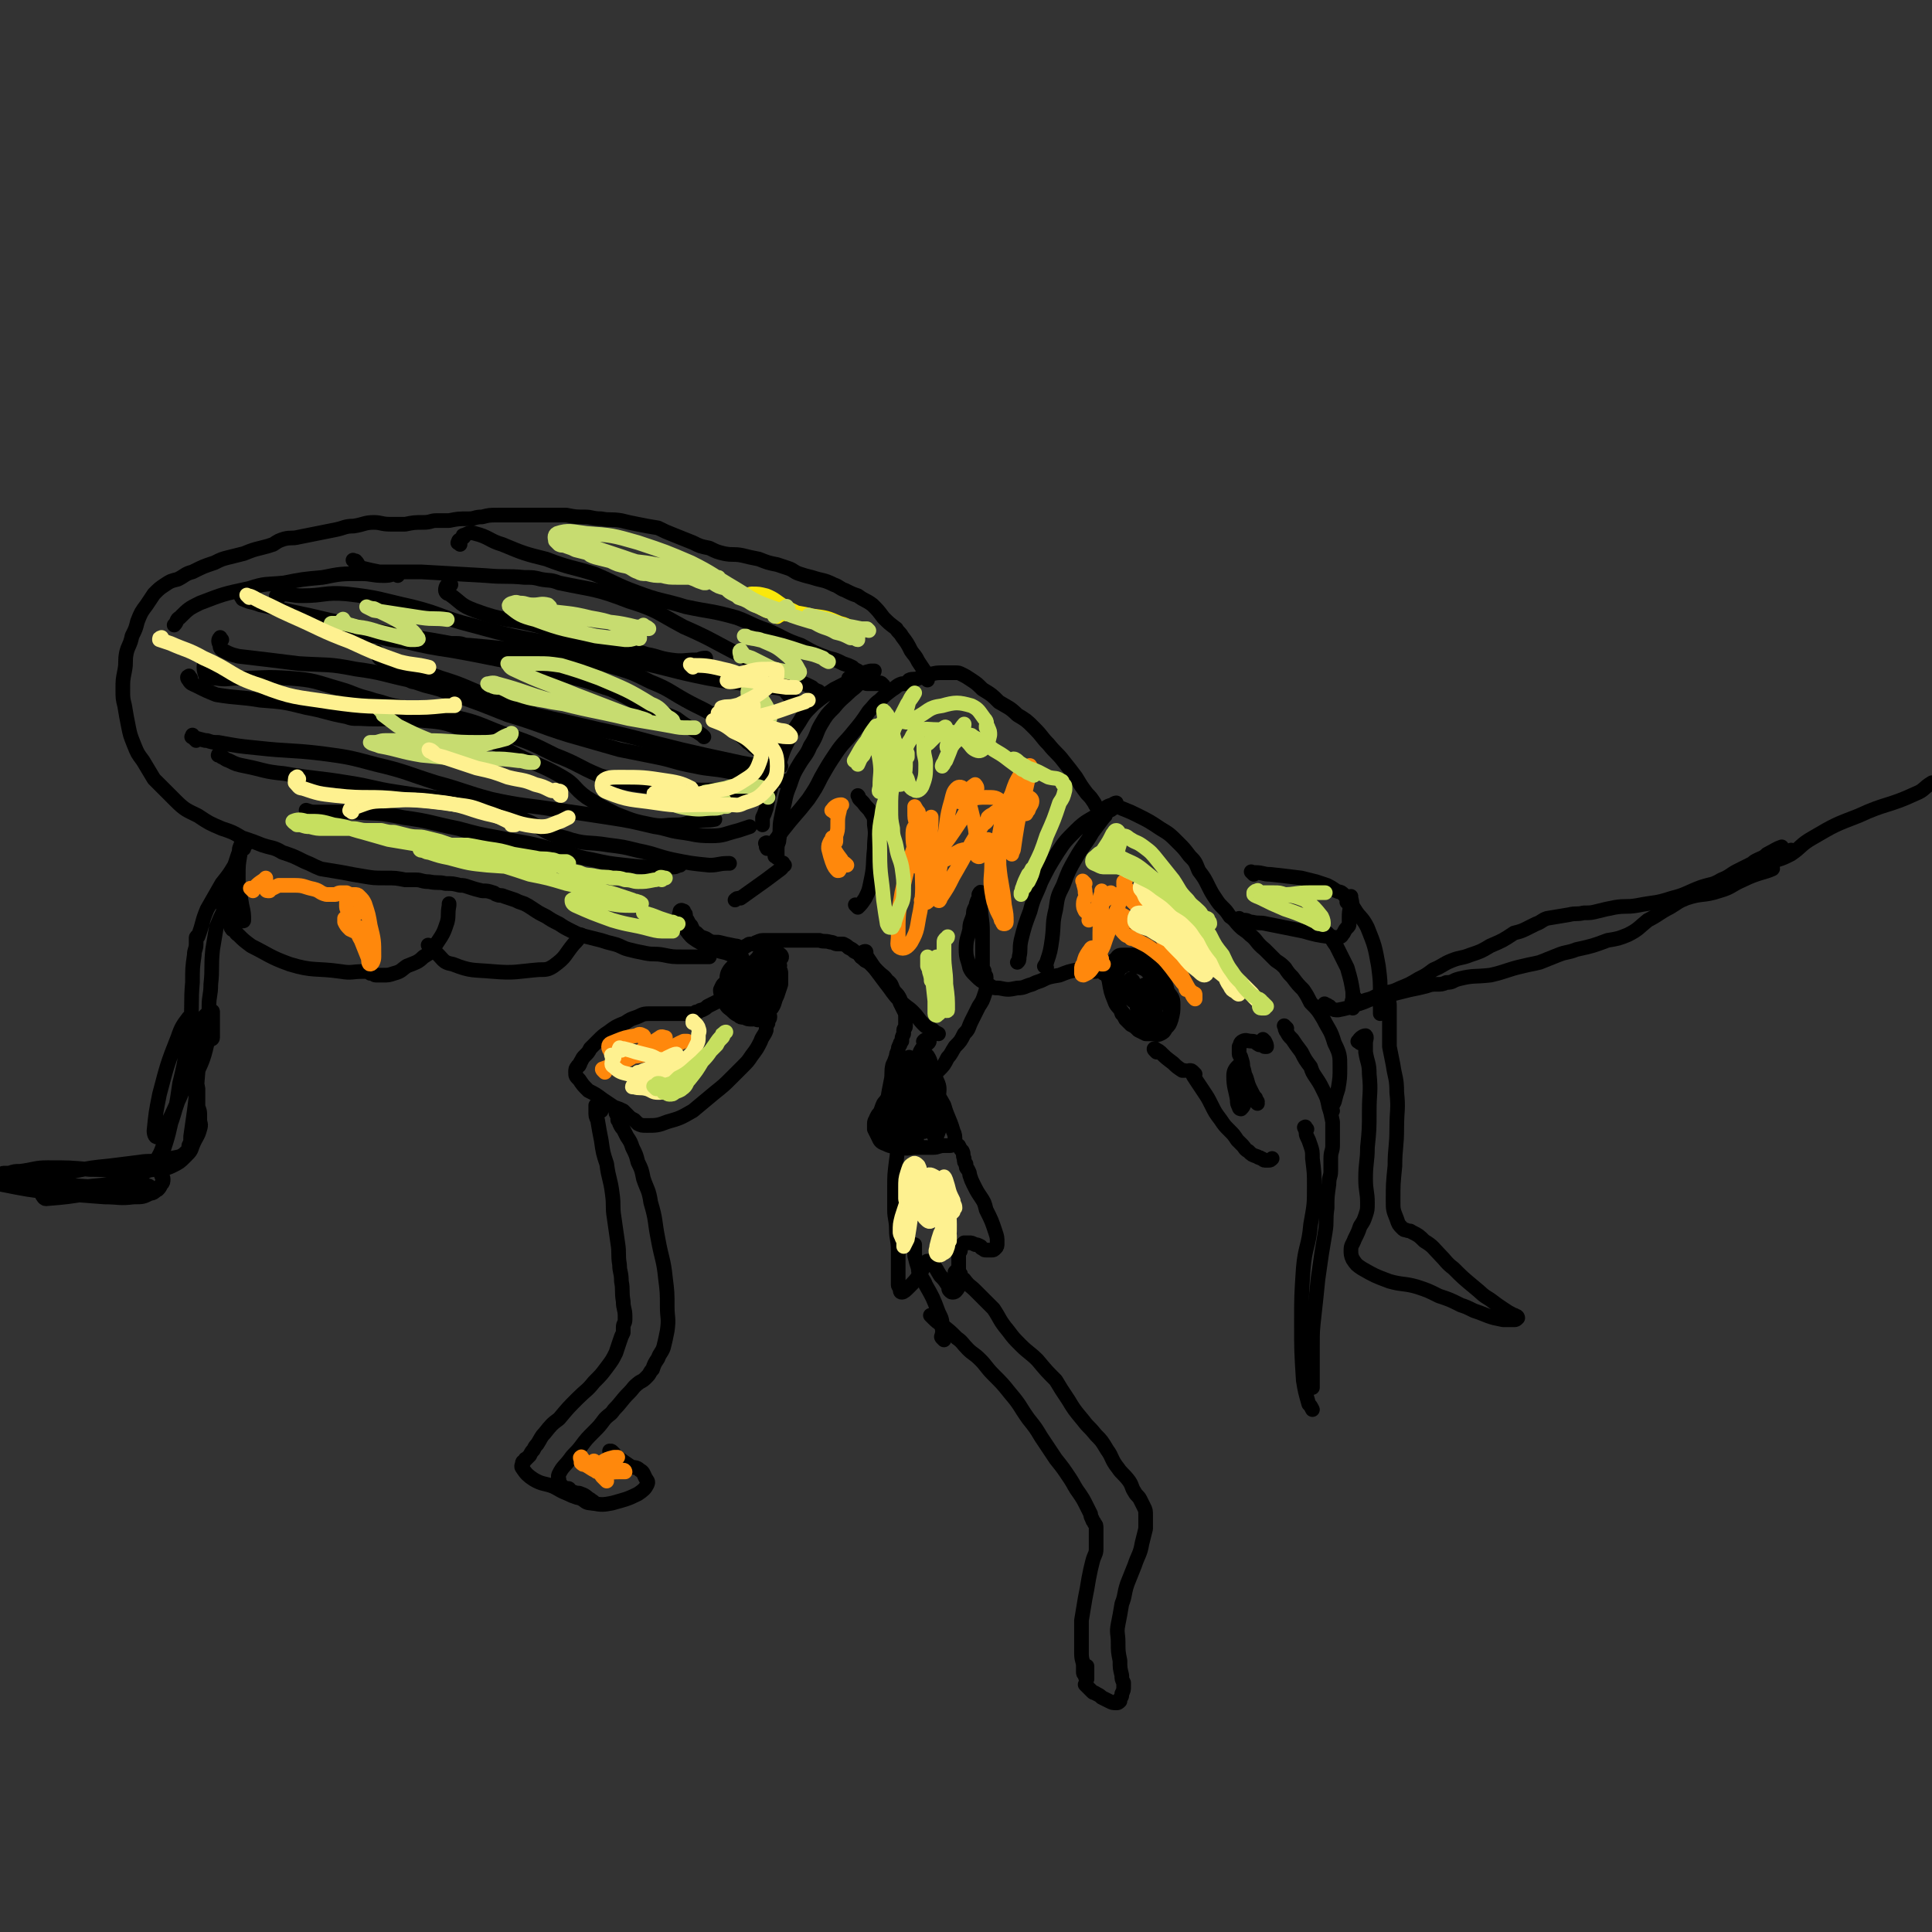 <svg viewBox='0 0 1054 1054' version='1.1' xmlns='http://www.w3.org/2000/svg' xmlns:xlink='http://www.w3.org/1999/xlink'><rect x="0" y="0" width="1054" height="1054" fill="#333333" stroke="none"/><g fill='none' stroke='#000000' stroke-width='8' stroke-linecap='round' stroke-linejoin='round'><path d='M424,468c-1,-1 -2,-1 -1,-1 0,-1 0,0 1,0 0,0 0,0 0,0 0,0 0,0 0,-1 0,-1 0,-1 0,-3 0,-3 1,-3 1,-5 1,-6 0,-6 1,-11 1,-5 1,-5 2,-9 1,-5 1,-5 3,-10 2,-6 2,-6 5,-11 3,-5 4,-5 6,-10 4,-6 3,-7 6,-12 3,-5 3,-5 7,-9 4,-5 5,-5 9,-9 4,-3 3,-3 7,-6 1,-1 1,0 2,-1 1,0 1,0 1,-1 1,0 1,0 1,-1 1,0 1,0 1,-1 1,0 1,-1 1,-1 0,0 -1,0 -2,0 -4,1 -4,1 -7,3 -7,4 -7,4 -13,7 -6,4 -6,4 -11,8 -5,5 -5,5 -8,10 -4,6 -4,6 -7,12 -3,6 -2,6 -5,13 -2,6 -2,6 -4,13 -1,4 -1,4 -2,9 -1,3 -1,3 -2,5 0,2 0,2 0,4 0,0 0,0 0,0 '/><path d='M468,495c-1,-1 -2,-2 -1,-1 0,0 0,0 1,1 0,0 0,0 0,0 2,-2 2,-2 4,-5 2,-4 2,-4 3,-9 2,-9 1,-9 2,-18 0,-7 1,-7 0,-13 0,-4 0,-4 -2,-7 -1,-2 -2,-2 -4,-5 -1,-1 -1,-1 -2,-2 -1,-1 0,-1 -1,-2 '/><path d='M471,523c-1,-1 -2,-1 -1,-1 0,-2 1,-3 2,-3 1,0 0,1 1,3 2,3 2,3 4,6 3,4 3,4 6,8 4,5 4,6 8,10 4,4 4,3 7,6 3,3 3,4 6,7 2,2 2,1 5,3 1,1 1,1 3,2 '/><path d='M571,528c-1,-1 -2,-1 -1,-1 0,-1 1,-1 1,-2 2,-6 2,-6 3,-13 1,-8 0,-8 2,-16 1,-7 1,-7 4,-13 3,-8 3,-8 7,-15 4,-7 5,-7 9,-14 3,-4 3,-4 6,-8 1,-2 1,-2 3,-4 1,0 1,0 2,-1 0,0 1,0 1,-1 1,-1 1,-2 1,-2 0,0 -1,0 -2,1 -4,1 -4,2 -6,4 -7,5 -8,4 -14,10 -6,6 -6,6 -10,12 -5,8 -5,8 -9,16 -3,8 -4,8 -6,16 -3,8 -3,8 -5,16 -1,5 0,5 -1,9 0,2 0,2 -1,3 0,0 0,0 0,0 '/><path d='M635,540c-1,-1 -1,-1 -1,-1 -1,-1 0,0 0,0 -1,-1 -1,-2 -2,-3 -2,-2 -2,-1 -4,-3 -1,-2 -1,-2 -3,-4 -2,-1 -2,-1 -5,-2 -2,-1 -2,-1 -4,-1 -1,0 -2,0 -3,1 -2,1 -2,1 -3,3 -1,2 -2,2 -2,5 0,2 1,2 1,4 0,2 0,2 0,4 0,2 0,2 1,5 1,2 1,2 2,5 1,1 1,1 2,3 1,1 1,1 3,3 2,1 2,1 4,3 2,1 2,1 4,2 2,0 2,0 4,0 2,0 2,1 4,0 2,-1 2,-1 3,-3 2,-2 2,-2 3,-5 1,-4 1,-4 1,-8 0,-4 -1,-4 -3,-7 -1,-4 -1,-4 -3,-7 -1,-2 -2,-2 -4,-5 -1,-1 -1,-1 -2,-3 -1,-1 -1,-1 -3,-2 -1,-1 -1,-1 -3,-2 -2,-1 -2,-1 -4,-1 -3,0 -3,0 -5,0 -2,0 -3,0 -4,2 -3,2 -3,2 -4,5 -1,3 -1,4 0,7 1,6 1,6 3,11 1,3 2,3 5,7 1,2 1,3 4,5 3,2 3,2 6,3 4,0 5,1 8,-1 4,-1 5,-1 6,-4 2,-4 2,-5 0,-9 -1,-4 -1,-5 -4,-8 -2,-2 -3,-2 -6,-2 -2,0 -3,0 -5,2 -2,2 -2,2 -2,6 0,3 0,4 1,7 0,3 0,3 2,5 1,1 2,2 4,1 2,-1 3,-2 3,-4 1,-3 0,-4 -1,-7 -1,-2 -1,-3 -3,-4 -1,0 -2,0 -3,1 -1,2 -1,3 -1,6 0,2 1,3 2,5 1,1 1,2 3,2 1,0 2,-1 3,-3 1,-3 0,-3 -1,-6 0,-3 -1,-3 -3,-4 -1,-1 -2,-1 -3,0 -1,2 -1,3 -1,5 1,5 2,5 4,9 1,2 1,3 3,4 1,0 2,0 2,-1 0,-5 -1,-6 -3,-10 -2,-5 -2,-5 -5,-9 -1,-2 -1,-2 -3,-4 0,0 -1,0 -2,0 -1,1 -2,1 -2,3 0,2 0,2 1,4 0,0 1,1 1,1 0,0 0,-1 0,-3 -1,-2 -1,-2 -2,-5 0,-1 0,-2 -1,-2 -1,0 -2,0 -2,1 0,1 0,1 1,3 0,1 0,1 1,2 1,0 1,1 2,0 1,-1 1,-2 1,-3 0,-2 0,-2 0,-4 0,0 0,0 -1,-1 '/><path d='M686,602c-1,-1 -1,-1 -1,-1 -1,-1 0,-2 0,-2 0,0 0,0 0,1 0,1 1,1 1,1 0,0 0,0 0,0 -2,-3 -2,-3 -4,-7 -2,-4 -1,-4 -3,-8 -1,-1 -1,-1 -2,-3 0,-1 0,-2 -1,-2 -2,2 -3,3 -3,6 0,6 1,7 2,13 0,2 0,2 1,4 0,1 1,1 1,1 1,-1 2,-2 2,-5 1,-5 0,-6 0,-11 0,-4 0,-4 -1,-7 0,-2 0,-2 -1,-5 0,-1 -1,-1 -1,-2 0,-1 0,-1 0,-2 0,-1 0,-1 0,-2 1,-1 0,-2 2,-3 2,-1 2,0 5,0 2,0 2,1 4,2 1,0 1,0 2,0 1,0 0,1 1,1 0,0 1,0 1,0 0,0 0,0 0,0 0,-1 0,-1 -1,-3 0,0 0,0 -1,-1 0,0 0,0 0,0 '/><path d='M652,586c-1,-1 -1,-1 -1,-1 -1,-1 -1,-1 -2,-1 0,0 0,0 0,0 0,1 0,0 1,1 1,2 1,2 3,5 2,3 2,3 4,6 2,3 2,3 4,7 2,4 2,4 5,8 2,3 2,3 5,6 2,2 2,2 4,5 1,1 1,1 3,3 1,1 1,2 3,3 2,2 2,2 5,3 1,1 1,0 2,1 1,0 1,1 2,1 1,0 1,0 2,0 1,0 1,0 2,-1 0,0 0,0 0,0 '/><path d='M702,561c-1,-1 -1,-1 -1,-1 -1,-1 0,0 0,0 0,0 0,0 0,0 0,1 0,2 1,3 1,2 1,2 3,4 2,3 2,3 5,7 2,4 2,4 5,8 1,3 1,3 3,6 2,3 2,3 4,7 2,4 2,4 3,9 1,3 1,3 2,8 0,3 0,3 0,7 0,3 0,3 0,6 0,3 -1,3 -1,7 0,3 0,3 0,7 0,3 -1,3 -1,7 -1,7 -1,7 -1,13 -1,7 0,7 -1,13 -1,6 -1,6 -2,12 -1,7 -1,7 -2,14 -1,10 -1,10 -2,19 -1,9 -1,9 -1,17 0,7 0,7 0,14 0,3 0,3 0,7 0,1 0,1 0,2 '/><path d='M713,616c-1,-1 -1,-2 -1,-1 -1,0 0,0 0,1 1,2 0,2 1,4 1,2 1,2 2,5 1,3 1,3 1,7 1,8 1,8 1,15 0,10 0,10 -2,21 -1,12 -3,12 -4,24 -1,15 -1,15 -1,30 0,15 0,15 1,31 1,6 1,6 3,13 1,1 1,1 2,3 0,0 0,0 0,0 '/><path d='M724,549c-1,-1 -2,-2 -1,-1 0,0 1,0 2,1 1,0 0,1 1,1 2,1 2,1 4,1 5,-1 5,-1 10,-3 7,-2 7,-3 14,-6 5,-1 6,-1 10,-3 5,-2 5,-2 10,-5 4,-2 4,-2 8,-5 5,-2 5,-3 10,-5 5,-2 5,-1 10,-3 6,-2 6,-2 11,-5 7,-3 7,-3 13,-7 4,-1 4,-1 8,-3 2,-1 2,-1 4,-2 3,-1 3,-2 6,-3 6,-1 6,-1 12,-2 4,-1 4,0 8,-1 4,0 4,0 8,-1 4,-1 4,-1 9,-2 6,-1 6,0 12,-1 10,-2 10,-1 19,-4 8,-2 8,-3 16,-6 6,-2 6,-1 11,-4 5,-2 5,-3 9,-5 4,-2 4,-2 8,-4 1,-1 1,-1 3,-2 2,-1 3,-1 5,-3 4,-2 5,-3 8,-4 '/><path d='M978,465c-1,-1 -1,-2 -1,-1 -8,4 -11,5 -15,9 -1,1 6,0 5,1 -4,2 -8,2 -16,6 -7,3 -6,4 -13,6 -9,3 -9,1 -18,4 -5,2 -4,2 -9,5 -6,3 -6,4 -12,7 -5,4 -5,5 -11,8 -5,2 -5,2 -11,3 -8,3 -8,3 -17,5 -5,2 -5,1 -10,3 -5,2 -5,2 -10,4 -4,1 -5,1 -9,2 -9,2 -9,3 -18,5 -9,1 -9,0 -17,2 -4,1 -3,2 -7,2 -2,1 -3,1 -5,1 -3,0 -3,0 -6,1 -4,1 -4,1 -9,2 -4,1 -4,1 -8,2 -6,1 -6,1 -11,3 -3,0 -3,0 -6,1 -1,0 -1,1 -2,1 -1,1 -1,0 -2,0 -1,0 -2,0 -2,0 -1,-1 0,-1 0,-2 0,-1 1,-1 1,-1 '/><path d='M966,471c-1,-1 -1,-1 -1,-1 -1,-1 0,0 0,0 2,0 2,0 5,-1 3,-1 3,-1 7,-3 6,-4 5,-5 12,-9 12,-7 12,-7 25,-12 15,-7 16,-5 31,-12 5,-2 4,-3 9,-6 0,0 0,0 0,0 '/><path d='M727,606c-1,-1 -1,-1 -1,-1 -1,-1 0,0 0,0 0,0 0,0 0,0 1,-2 1,-2 2,-4 1,-4 1,-4 2,-7 1,-6 1,-6 1,-12 0,-6 0,-7 -3,-13 -2,-7 -3,-7 -6,-13 -3,-5 -3,-5 -7,-9 -2,-4 -2,-4 -4,-7 -3,-3 -3,-3 -6,-7 -2,-2 -2,-2 -4,-5 -2,-2 -2,-2 -5,-4 -3,-3 -3,-3 -6,-6 -5,-4 -4,-5 -8,-8 -3,-3 -3,-2 -6,-5 -2,-2 -2,-3 -5,-5 -2,-3 -2,-3 -4,-5 -2,-2 -2,-2 -4,-5 -2,-3 -2,-3 -4,-7 -2,-4 -2,-4 -5,-8 -2,-5 -2,-5 -5,-8 -3,-4 -3,-4 -6,-7 -5,-5 -5,-5 -10,-8 -6,-4 -6,-4 -12,-7 -4,-2 -4,-2 -9,-4 0,0 0,0 0,0 '/><path d='M684,477c-1,-1 -1,-1 -1,-1 -1,-1 0,0 0,0 1,0 1,0 2,0 4,0 4,1 8,1 9,1 9,1 17,2 4,1 4,1 8,2 3,1 3,1 6,2 2,1 2,1 5,3 2,1 2,0 4,2 2,2 2,2 3,4 1,4 0,4 0,8 0,2 0,2 0,4 0,1 0,1 -1,2 -1,1 -1,1 -2,3 -1,1 -1,2 -2,2 -3,1 -3,0 -6,0 -7,-1 -7,-1 -14,-3 -5,-1 -5,-1 -10,-2 -5,-1 -5,-1 -10,-2 -4,-1 -4,0 -8,-1 -2,0 -2,-1 -4,-1 -1,0 -2,0 -3,0 0,0 0,0 0,-1 '/><path d='M723,509c-1,-1 -2,-2 -1,-1 0,0 1,0 2,1 3,3 2,3 5,7 3,6 3,6 6,12 2,7 2,7 3,13 0,4 0,4 0,7 0,1 0,1 0,2 0,0 0,0 0,0 '/><path d='M736,493c-1,-1 -2,-1 -1,-1 0,-1 1,-1 2,-2 0,0 0,-1 0,-1 0,0 0,1 0,1 1,3 0,3 2,6 3,5 4,4 7,10 4,10 4,10 6,21 1,8 1,8 1,16 0,4 0,4 0,8 0,1 0,1 0,2 '/><path d='M742,569c-1,-1 -2,-1 -1,-1 1,-2 3,-3 4,-3 1,1 0,2 0,4 0,2 0,2 0,5 1,6 2,6 2,12 1,10 0,10 0,20 0,10 0,10 -1,20 0,8 -1,8 -1,17 0,7 1,7 1,13 0,4 0,4 -1,7 -1,3 -1,3 -3,6 -1,3 -1,3 -3,7 -1,3 -2,3 -2,6 0,2 0,3 1,5 2,3 2,3 5,5 7,4 7,4 15,7 7,2 8,1 15,3 6,2 6,2 12,5 6,2 6,2 12,5 3,1 3,1 7,3 3,1 3,1 8,3 3,1 3,1 8,2 2,0 2,0 4,0 1,0 1,0 2,0 1,0 1,0 2,-1 0,0 0,-1 -1,-1 -1,-1 -1,0 -2,-1 -2,-1 -2,-1 -5,-3 -3,-2 -3,-2 -7,-5 -5,-3 -4,-3 -9,-7 -6,-5 -6,-5 -11,-10 -4,-3 -4,-4 -8,-8 -3,-3 -3,-4 -8,-7 -3,-3 -3,-3 -7,-5 -1,-1 -1,0 -3,-1 -1,0 -1,0 -2,-1 -2,-2 -2,-2 -3,-5 -2,-5 -2,-5 -2,-10 0,-9 0,-9 1,-19 0,-10 1,-10 1,-21 0,-9 1,-10 0,-19 0,-8 -1,-8 -2,-15 -1,-5 -1,-5 -2,-10 0,-3 0,-3 0,-7 0,-4 0,-4 0,-7 0,-4 0,-4 0,-8 0,-2 0,-2 -1,-4 0,0 0,0 0,0 '/><path d='M631,574c-1,-1 -1,-1 -1,-1 -1,-1 0,-1 0,-1 1,1 2,1 3,2 3,3 3,3 7,6 2,2 2,2 5,4 0,0 0,0 1,0 '/><path d='M602,531c-1,-1 -1,-1 -1,-1 -2,-1 -2,0 -4,0 -2,0 -2,-1 -3,-1 -3,0 -3,0 -6,0 -5,1 -5,1 -10,3 -6,1 -6,1 -10,3 -3,1 -3,1 -5,2 -4,1 -4,2 -8,2 -5,1 -5,1 -10,0 -3,0 -3,0 -6,-2 -4,-2 -4,-2 -7,-5 -2,-2 -2,-2 -3,-4 -1,-5 -2,-5 -2,-10 0,-6 1,-6 2,-11 0,-4 1,-4 2,-8 0,-2 0,-2 1,-4 1,-1 0,-1 1,-3 0,-1 1,-1 1,-2 0,-1 0,-1 0,-2 0,0 1,-2 1,-1 0,2 0,4 0,7 0,7 1,7 1,14 0,5 0,5 0,10 0,3 0,3 0,6 0,2 0,2 0,4 0,1 1,1 1,2 0,1 0,1 0,2 0,0 1,0 1,1 0,1 0,1 0,2 0,1 0,1 0,3 0,2 0,2 -1,5 -1,3 -1,3 -3,6 -2,4 -2,4 -4,8 -2,4 -1,4 -4,7 -2,4 -2,4 -5,7 -2,3 -2,4 -4,6 -2,4 -2,4 -5,7 -3,3 -3,3 -6,7 -2,2 -2,2 -5,5 -2,2 -2,2 -4,5 -1,1 -1,1 -2,3 -1,1 -1,1 -2,3 -1,1 -1,1 -2,3 -1,2 -1,2 -2,4 -1,2 -1,2 -2,4 0,1 0,1 -1,2 -1,1 -1,2 -2,2 0,0 -1,-1 -1,-2 -1,-4 0,-4 0,-8 0,-6 0,-6 1,-11 1,-6 1,-6 2,-11 1,-4 0,-5 1,-9 1,-2 1,-2 2,-5 0,-1 0,-1 1,-3 0,-1 0,-2 1,-3 0,-1 0,-1 1,-2 0,-2 0,-2 1,-4 0,-1 0,-1 0,-2 0,-1 1,-1 1,-2 0,-1 0,-1 0,-3 0,-1 0,-1 0,-2 0,-2 0,-2 -1,-4 -1,-2 -1,-2 -2,-4 0,-1 0,-1 0,-2 -1,-2 -1,-2 -3,-4 -2,-3 -1,-4 -4,-6 -2,-3 -2,-2 -5,-5 -2,-2 -2,-2 -4,-4 -1,-1 -1,-1 -3,-2 -1,-1 -1,-1 -3,-3 -1,-1 -1,-1 -3,-2 -1,-1 -1,-1 -3,-2 -1,-1 -1,-1 -3,-2 -1,0 -1,0 -3,0 -2,0 -2,-1 -4,-1 -3,-1 -3,0 -6,-1 -4,0 -4,0 -8,0 -5,0 -5,0 -10,0 -6,0 -6,0 -11,0 -3,0 -3,0 -5,1 -1,0 -1,1 -3,1 0,0 0,0 -1,0 -1,0 -1,1 -2,1 0,0 0,0 0,0 0,0 0,0 0,0 -1,1 -1,1 -2,1 -2,0 -2,-1 -4,-1 -5,-1 -5,-1 -9,-2 -4,0 -4,0 -7,-2 -3,-1 -3,-1 -5,-3 -2,-1 -2,-2 -3,-4 -1,-1 -1,-1 -2,-3 -1,-1 -1,-1 -1,-2 0,0 0,0 0,-1 0,-1 -1,0 -1,-1 0,0 0,-1 0,-1 -1,0 -1,-1 -2,0 0,1 -1,2 0,4 1,3 1,4 3,6 3,4 3,4 6,6 5,3 5,3 10,5 5,2 5,1 9,3 2,0 2,0 3,0 1,0 1,1 2,1 0,0 1,0 1,1 0,0 0,0 -1,1 -1,0 -1,0 -2,1 -1,1 -1,1 -2,2 -2,2 -2,2 -3,4 -1,3 0,3 -1,6 0,1 -1,1 -1,3 0,1 0,1 0,3 0,0 0,0 0,1 0,1 0,1 0,1 0,2 0,2 1,3 1,2 2,2 4,4 1,1 1,1 3,2 1,1 1,1 3,1 2,1 2,1 4,1 3,0 3,0 6,-2 3,-1 3,-2 5,-4 2,-3 1,-3 3,-7 1,-3 1,-3 2,-6 0,-3 0,-3 0,-6 0,-1 0,-1 -1,-3 0,-1 1,-1 0,-2 -1,0 -2,-1 -3,0 -2,3 -2,4 -4,7 -2,5 -2,5 -4,9 -1,1 -1,1 -2,3 0,1 -1,1 -1,1 -1,-1 -1,-2 -2,-4 -1,-2 0,-3 -1,-5 -1,-1 0,-2 -2,-3 -1,0 -1,0 -3,0 -2,1 -2,1 -4,2 -1,1 -1,2 0,3 2,1 3,1 5,1 3,0 3,0 5,-1 1,-1 1,-2 0,-3 -1,-1 -2,-1 -4,-1 -3,1 -3,1 -7,3 -2,1 -1,1 -3,3 -1,0 -1,1 -1,1 0,0 1,-1 2,-2 1,-2 1,-2 3,-5 0,0 1,-1 1,-1 -1,0 -2,0 -4,2 -2,1 -2,2 -3,4 0,1 0,2 1,3 2,1 3,2 6,1 6,-1 6,-2 10,-5 2,-1 2,-1 3,-3 0,-1 1,-2 0,-2 -1,0 -2,1 -4,3 -2,2 -2,2 -3,4 -1,1 -2,2 -1,3 1,1 2,1 4,0 4,-1 4,-2 8,-5 2,-1 1,-1 3,-3 1,0 1,-1 1,-1 -1,1 -1,1 -3,2 -1,2 -1,2 -3,3 0,1 0,1 -1,1 -1,0 -1,0 -2,0 -1,0 -1,-1 -2,-1 -3,0 -3,0 -6,1 -6,1 -6,1 -10,4 -4,2 -4,2 -8,4 -1,1 -1,1 -3,2 -1,0 -1,0 -2,1 0,0 0,0 -1,0 -1,0 0,1 -1,1 -2,0 -2,0 -3,0 -3,0 -3,0 -6,0 -4,0 -4,0 -8,0 -4,0 -4,0 -8,0 -4,0 -4,1 -7,2 -3,1 -3,1 -6,3 -5,2 -5,2 -9,5 -3,2 -3,2 -6,5 -2,2 -2,2 -4,4 -1,2 -1,2 -3,4 -1,1 -1,1 -2,3 -1,1 0,1 -1,2 0,1 -1,0 -1,1 -1,1 -1,1 -1,3 0,2 0,2 2,4 2,3 2,3 5,6 4,2 4,2 8,5 3,2 3,2 6,4 3,1 3,1 5,2 1,1 1,1 3,3 1,1 1,1 3,2 1,1 1,1 2,2 2,1 2,1 5,1 5,0 6,0 11,-2 7,-2 7,-2 14,-6 6,-5 6,-5 12,-10 5,-4 5,-4 9,-8 3,-3 3,-3 6,-6 3,-3 3,-3 5,-6 3,-4 3,-4 5,-8 1,-3 2,-3 3,-6 0,-1 0,-1 0,-3 0,-1 1,0 1,-1 0,-1 0,-1 0,-2 0,0 1,0 1,-1 0,-1 0,-1 -1,-1 -1,0 -1,1 -2,1 -1,1 -1,1 -2,1 -1,0 -2,1 -2,0 0,-2 0,-2 1,-4 0,-4 1,-4 1,-7 0,-1 1,-2 0,-2 -2,-1 -3,0 -5,1 -4,1 -4,2 -7,4 -1,1 -1,1 -3,2 -1,0 -2,1 -2,0 -1,-2 0,-3 0,-5 0,-2 0,-2 1,-4 0,-1 1,-1 1,-1 0,1 -1,1 -2,3 -1,2 -1,2 -1,4 0,1 0,2 1,3 2,1 3,1 5,1 5,0 5,0 9,-2 2,0 2,-1 4,-2 1,-1 1,-1 1,-2 0,0 0,1 -1,1 0,1 0,1 -1,2 0,0 0,0 0,0 1,-1 1,-1 2,-2 2,-6 2,-6 4,-11 1,-3 1,-3 2,-7 0,-1 0,-2 -1,-3 -1,-1 -2,-1 -3,0 -3,1 -3,2 -6,4 -1,1 -1,1 -2,2 -1,1 -1,0 -2,1 -1,0 -1,0 -2,0 0,0 -1,0 -1,-1 2,-2 2,-3 5,-5 4,-2 4,-2 8,-4 2,-1 2,-2 4,-2 1,0 2,0 3,1 0,0 1,1 0,2 -2,2 -2,2 -5,4 -4,1 -4,1 -8,2 -1,1 -1,1 -3,1 -1,0 -2,0 -2,-1 0,-2 1,-2 3,-4 1,-1 1,-1 3,-3 0,-1 0,0 1,-1 1,0 1,0 1,-1 0,-1 0,-1 0,-3 0,0 0,0 0,0 '/><path d='M505,569c-1,-1 -2,-1 -1,-1 0,-1 3,-1 3,0 0,1 -2,2 -4,4 -2,3 -1,3 -3,6 -4,6 -4,6 -8,11 -5,7 -5,7 -10,13 -1,2 -1,3 -2,5 -1,1 -1,1 -2,3 0,1 -1,1 -1,3 0,1 0,1 0,3 1,2 1,2 2,4 1,2 1,3 4,4 4,2 4,1 8,2 5,1 5,0 9,0 3,0 3,0 5,0 2,0 2,0 4,0 3,0 3,-1 6,-1 1,0 1,0 3,0 1,0 1,0 2,-1 1,-1 1,-1 1,-2 0,-2 0,-3 -1,-5 -2,-7 -3,-7 -5,-14 -4,-7 -4,-7 -7,-14 -1,-4 -1,-4 -2,-8 -1,-2 0,-2 -1,-5 0,-1 0,-1 -1,-3 0,0 -1,-1 -1,0 -1,4 0,5 -2,10 -1,4 -1,4 -3,8 0,2 -1,3 -1,3 -1,-1 -1,-3 -1,-5 0,-5 0,-5 0,-10 0,-1 0,-3 0,-2 -2,5 -2,6 -4,12 -1,9 -1,9 -2,18 0,3 -1,3 -1,6 0,1 1,2 2,1 3,-4 3,-6 5,-12 2,-7 1,-8 3,-15 0,-2 0,-5 0,-4 0,3 -1,5 -1,10 0,9 0,9 2,17 0,4 0,6 2,7 2,1 4,0 5,-2 4,-7 4,-9 5,-17 1,-6 0,-6 -2,-11 0,-2 -2,-4 -3,-3 -2,3 -3,5 -3,11 0,8 0,8 2,16 1,4 1,4 3,7 0,1 1,3 2,2 1,-3 2,-4 2,-9 0,-7 0,-7 -1,-13 0,-2 -1,-4 -2,-4 -1,0 -2,2 -2,4 -1,4 -1,4 -1,9 0,1 1,3 1,3 1,-1 1,-3 1,-6 0,-9 0,-10 -1,-19 0,-4 0,-6 -2,-9 -1,-1 -3,-1 -3,0 -5,8 -5,9 -8,18 -3,8 -2,8 -4,17 -1,4 -1,5 -1,9 0,1 -1,2 0,2 2,0 3,-1 4,-3 3,-4 3,-5 5,-9 0,-2 1,-3 1,-3 1,2 1,3 1,6 0,5 -1,5 -1,10 0,1 0,2 0,2 0,0 0,-1 0,-3 0,-2 1,-2 0,-4 0,-1 -1,0 -2,-1 0,0 0,-1 -1,-1 -1,0 -1,-1 -2,0 -2,2 -3,2 -4,6 -2,5 -1,5 -2,11 -1,8 -1,8 -1,15 0,6 0,6 0,12 0,5 1,5 1,11 0,5 1,5 1,11 0,4 0,4 0,8 0,3 0,3 0,6 0,1 0,1 0,3 0,1 0,1 0,2 0,1 1,1 1,2 0,1 0,2 1,2 1,0 2,-1 4,-3 3,-3 3,-3 6,-7 1,-2 1,-2 2,-4 0,0 1,0 1,-1 1,-1 0,-2 1,-2 1,0 2,1 3,2 2,2 2,3 4,6 2,2 2,2 4,5 1,1 0,2 1,3 1,1 1,1 2,1 1,0 2,-1 3,-3 1,-3 0,-4 0,-8 0,-3 0,-3 0,-6 0,-2 0,-2 0,-4 0,-1 1,-1 1,-2 0,-1 0,-1 0,-2 1,-1 1,-1 2,-2 1,0 1,0 3,0 1,0 1,0 3,1 1,0 1,0 3,1 0,0 0,1 1,1 1,1 1,1 2,1 1,0 1,0 3,0 1,0 1,0 2,-1 1,-1 1,-1 1,-3 0,-3 0,-3 -1,-6 -2,-6 -2,-6 -5,-12 -1,-4 -1,-4 -3,-7 -2,-3 -2,-3 -4,-7 -1,-2 -1,-2 -2,-5 0,-1 0,-1 -1,-3 -1,-1 -1,-1 -1,-3 -1,-1 -1,-1 -1,-3 -1,-2 0,-2 -1,-4 -1,-1 -1,-1 -2,-3 0,0 0,0 0,0 '/><path d='M509,719c-1,-1 -1,-1 -1,-1 -1,-1 0,0 0,0 0,0 1,0 1,1 2,2 2,2 5,4 4,3 4,3 8,7 3,2 3,3 6,6 3,3 3,2 7,6 3,3 3,4 7,8 5,5 5,5 9,10 6,7 5,7 10,14 4,5 4,5 7,10 4,6 4,6 8,12 4,5 4,5 8,11 2,3 2,4 5,8 2,3 2,3 4,7 1,2 1,2 2,4 0,1 0,1 1,3 0,1 1,1 1,2 1,1 1,1 1,3 0,2 0,2 0,4 0,3 0,3 0,7 0,3 -1,3 -2,7 -1,4 -1,4 -2,9 -1,6 -1,6 -2,11 -1,6 -1,6 -2,12 0,5 0,5 0,10 0,4 0,4 0,8 0,4 1,4 1,7 0,1 0,1 0,3 0,1 0,1 1,2 0,1 0,1 1,2 0,0 0,0 0,-1 0,-3 0,-3 0,-6 0,0 0,0 0,0 '/><path d='M524,695c-1,-1 -1,-1 -1,-1 -1,-1 -2,0 -2,0 0,0 1,-1 1,-1 0,0 0,1 0,2 1,2 2,2 4,3 3,4 3,3 6,6 5,5 5,5 10,10 4,6 3,6 8,12 3,4 3,4 7,8 4,4 5,4 9,8 5,6 5,6 10,11 3,5 3,5 7,11 3,5 3,5 8,11 3,4 3,3 7,8 3,3 3,3 6,8 3,4 2,5 6,10 2,3 3,3 6,7 2,3 1,3 3,6 1,2 2,2 3,4 1,2 1,2 2,4 1,2 1,2 1,5 0,3 0,3 0,7 -1,4 -1,4 -2,8 -1,6 -2,6 -4,12 -2,5 -2,5 -4,10 -2,6 -1,6 -3,11 -1,6 -1,6 -2,11 -1,5 0,5 0,10 0,5 0,5 1,10 0,4 0,4 1,8 0,2 0,2 1,4 0,1 0,1 0,2 0,2 0,2 -1,4 0,0 0,0 0,1 0,1 -1,1 -1,2 0,0 0,1 0,1 -1,1 -1,1 -2,1 -2,0 -2,0 -4,-1 -2,-1 -2,-1 -4,-2 -1,-1 -1,-1 -3,-2 -1,-1 -1,0 -2,-1 -2,-2 -2,-2 -4,-4 '/><path d='M515,731c-1,-1 -1,-1 -1,-1 -1,-1 0,-1 0,-2 0,-2 1,-2 0,-3 0,-5 0,-5 -2,-9 -3,-8 -3,-8 -7,-15 -1,-3 -2,-3 -3,-6 -1,-1 -1,-1 -1,-3 -1,-3 -1,-3 -2,-7 0,-3 0,-3 0,-6 0,0 0,0 0,0 '/><path d='M419,461c-1,-1 -1,-2 -1,-1 -1,0 0,0 0,1 0,0 0,1 0,1 0,0 0,0 0,0 1,1 0,1 1,1 0,0 1,0 1,0 1,-1 0,-1 1,-2 3,-4 3,-4 6,-8 7,-9 7,-8 14,-17 4,-6 4,-6 7,-12 4,-7 4,-7 8,-13 4,-6 5,-6 9,-11 5,-6 5,-6 9,-12 3,-3 3,-4 6,-6 3,-3 3,-3 7,-6 2,-1 2,-2 5,-3 1,0 1,0 2,0 1,-1 1,-1 2,-2 2,-1 3,0 5,-1 3,-1 3,-1 6,-2 4,-1 4,-1 8,-1 1,0 1,0 3,0 2,0 2,0 3,0 2,0 2,0 4,1 2,1 2,1 5,3 3,2 3,2 6,5 5,3 5,3 9,7 5,3 6,3 10,7 5,3 5,3 9,7 5,5 4,5 8,9 4,5 5,5 8,9 4,5 4,5 7,9 3,5 3,5 6,9 2,2 2,2 4,5 1,2 1,2 3,4 1,1 1,1 2,2 1,1 1,1 1,1 '/><path d='M506,371c-1,-1 -1,-1 -1,-1 -1,-1 0,-1 0,-1 0,0 0,0 0,0 0,-1 0,-1 0,-2 -2,-3 -2,-3 -4,-6 -2,-4 -2,-3 -4,-6 -2,-4 -2,-4 -5,-8 -1,-2 -2,-2 -3,-4 -4,-3 -4,-3 -7,-6 -3,-4 -3,-4 -6,-7 -4,-3 -4,-2 -8,-5 -3,-1 -3,-1 -7,-3 -3,-1 -3,-2 -6,-3 -6,-3 -6,-2 -12,-4 -4,-1 -4,-1 -7,-2 -3,-1 -3,-2 -6,-3 -3,-1 -3,-1 -6,-2 -5,-1 -5,-1 -10,-3 -5,-1 -5,-1 -9,-2 -5,-1 -5,0 -10,-1 -4,-1 -4,-1 -8,-3 -5,-1 -5,-1 -9,-3 -5,-2 -5,-2 -10,-4 -5,-2 -5,-2 -9,-4 -6,-1 -6,-1 -11,-2 0,0 0,0 0,0 -5,-1 -5,-1 -9,-2 -6,-1 -6,0 -11,-1 -5,0 -5,-1 -9,-1 -5,0 -5,0 -10,-1 -6,0 -6,0 -12,0 -7,0 -7,0 -15,0 -5,0 -5,0 -10,0 -5,0 -5,0 -9,1 -4,0 -4,1 -7,1 -6,0 -6,0 -11,1 -3,0 -3,0 -7,0 -3,0 -3,1 -7,1 -5,0 -5,0 -10,1 -4,0 -4,0 -8,0 -5,0 -5,-1 -9,-1 -5,0 -5,1 -11,2 -5,0 -5,1 -10,2 -5,1 -5,1 -10,2 -5,1 -5,1 -10,2 -4,1 -4,0 -8,1 -3,1 -3,1 -6,3 -3,1 -3,1 -7,2 -4,1 -4,1 -9,3 -4,1 -4,1 -8,2 -4,1 -4,1 -8,3 -6,2 -6,2 -12,5 -4,1 -4,2 -8,4 -4,1 -4,1 -7,3 -3,2 -3,2 -6,5 -2,3 -2,3 -4,6 -3,4 -3,4 -5,9 -1,4 -1,4 -3,8 -1,5 -2,5 -3,9 -1,5 0,5 -1,10 -1,5 -1,5 -1,10 0,5 0,5 1,9 1,6 1,6 2,11 1,5 1,5 3,10 2,5 2,5 5,9 3,5 3,5 6,10 6,6 6,6 12,12 5,5 6,5 12,8 6,4 6,4 13,7 6,2 6,2 11,5 6,2 6,2 11,4 6,2 6,1 11,4 6,2 6,2 12,5 5,2 4,2 9,4 6,1 6,1 12,2 5,1 5,1 11,2 6,1 6,1 12,1 6,0 6,0 11,1 3,0 3,0 6,0 3,0 3,1 7,1 5,1 5,0 9,1 4,0 4,0 8,1 2,0 2,0 5,1 3,1 3,1 7,2 3,0 3,0 6,1 0,0 0,0 0,0 1,0 1,1 2,1 2,1 2,0 4,1 3,1 3,1 6,2 2,1 2,1 5,2 2,1 2,1 5,3 3,2 3,2 7,4 3,2 3,2 7,4 3,2 3,2 7,4 4,2 4,2 8,3 4,1 4,1 8,2 3,1 3,1 7,2 4,1 4,2 8,3 4,1 4,1 9,2 5,1 5,0 10,1 5,1 5,1 10,1 4,0 4,0 9,0 3,0 3,0 6,0 '/><path d='M428,472c-1,-1 -1,-2 -1,-1 -1,0 0,0 0,1 0,1 0,1 -1,2 -4,3 -4,3 -8,6 -7,5 -7,5 -14,10 -2,0 -2,0 -3,1 '/><path d='M133,463c-1,-1 -2,-1 -1,-1 0,-1 1,-1 2,-1 0,0 -1,0 -1,1 -1,2 -2,2 -2,4 -1,6 -1,6 -1,12 0,6 0,6 0,11 0,5 -1,5 0,10 0,1 1,2 2,3 0,0 1,1 1,0 0,-3 0,-4 -1,-8 -1,-6 -1,-6 -2,-11 0,-2 0,-2 0,-5 0,-1 -1,-1 -1,-1 -2,2 -2,3 -3,6 -1,3 -1,3 -1,7 0,5 0,5 0,10 0,3 1,3 1,6 '/><path d='M123,496c-1,-1 -2,-1 -1,-1 0,-1 3,-3 3,-2 0,1 -2,2 -3,4 -2,4 -2,4 -4,9 -1,6 -1,6 -2,12 -1,10 0,10 -1,19 0,6 -1,6 -1,12 0,4 0,4 0,8 0,4 0,4 1,8 0,1 0,1 0,2 0,0 1,0 1,-1 0,-4 0,-5 0,-9 0,-2 0,-2 0,-4 0,-1 0,-1 -1,-1 -1,0 -2,1 -3,2 -2,2 -2,2 -3,5 -1,5 -1,5 -2,10 -1,7 -1,7 -1,13 0,6 1,6 2,12 0,4 0,4 0,9 0,2 1,2 1,5 0,1 0,1 0,3 0,2 1,2 0,5 -1,4 -2,4 -4,9 -1,3 -1,3 -4,6 -3,3 -3,3 -7,5 -4,2 -4,1 -10,2 -6,1 -6,1 -12,1 -11,0 -11,-1 -23,-1 -11,-1 -11,-1 -23,-1 -7,0 -7,1 -15,2 -3,0 -3,0 -6,1 -1,0 -1,0 -3,0 -1,0 -1,1 -2,1 -1,1 -1,0 -2,1 -1,0 -1,1 -1,1 1,1 1,2 3,3 15,3 15,3 31,5 13,1 13,1 26,2 8,0 8,1 16,0 5,0 5,0 9,-2 2,0 2,-1 4,-2 1,-1 1,-1 2,-3 1,-1 1,-1 1,-3 0,-1 -1,-1 -1,-2 0,-3 -1,-4 0,-7 1,-8 2,-8 4,-16 2,-9 2,-8 5,-17 2,-8 2,-8 4,-17 2,-7 2,-7 3,-14 1,-4 1,-4 1,-8 0,-3 1,-3 0,-5 0,-1 -1,-3 -2,-2 -3,4 -4,5 -6,11 -6,15 -6,16 -10,31 -2,10 -2,10 -3,20 0,2 1,4 2,3 5,-6 6,-8 10,-17 6,-12 5,-13 9,-26 2,-4 2,-4 3,-8 0,-1 0,-3 -1,-3 -1,1 -3,2 -4,5 -2,8 -2,8 -3,16 0,4 -1,6 0,7 1,1 4,-1 5,-4 6,-12 6,-12 9,-25 2,-6 2,-8 2,-13 0,-1 -1,0 -2,1 -3,12 -3,12 -5,24 -2,14 -1,14 -3,29 -1,7 -1,7 -2,14 0,3 0,3 -1,5 0,1 0,2 -1,3 -2,2 -2,2 -4,3 -5,1 -5,1 -9,2 -6,1 -7,0 -13,1 -8,1 -8,1 -16,2 -10,1 -10,1 -20,3 -10,1 -10,1 -20,3 -5,1 -5,1 -10,2 -1,0 -1,1 -3,1 -2,0 -2,0 -3,-1 -1,0 -1,-1 -2,-1 0,0 -1,0 -1,0 9,1 10,2 20,2 20,2 20,2 40,3 8,0 8,0 16,0 2,0 3,0 4,0 0,0 1,-1 0,-1 -4,-1 -5,-1 -10,-1 -10,0 -10,0 -20,1 -10,1 -10,2 -20,4 -4,0 -6,0 -8,1 0,0 1,2 2,2 12,-1 12,-1 24,-3 10,-2 10,-3 19,-6 5,-1 5,-1 8,-4 4,-2 5,-2 7,-5 6,-8 5,-9 8,-17 5,-14 5,-14 7,-28 4,-16 3,-16 6,-33 0,0 0,0 0,0 1,-11 0,-11 1,-22 0,-8 0,-8 1,-15 0,-3 1,-3 1,-6 0,-1 0,-2 0,-3 0,-1 0,-1 1,-1 3,-8 2,-8 5,-15 4,-7 4,-7 8,-14 4,-5 4,-5 7,-10 1,-3 1,-3 2,-6 1,-2 0,-2 1,-4 0,-1 1,-1 1,-2 '/><path d='M128,508c-1,-1 -2,-1 -1,-1 0,-1 1,-1 1,0 1,1 0,2 2,3 3,3 3,3 7,6 10,5 10,6 21,10 13,4 14,2 28,4 6,1 6,0 12,0 3,0 3,0 4,1 2,0 2,1 3,1 2,0 2,0 4,0 3,0 3,0 6,-1 4,-1 4,-2 7,-4 5,-2 6,-2 9,-5 5,-3 5,-3 7,-7 4,-6 4,-6 6,-12 1,-4 0,-4 1,-9 0,0 0,0 0,-1 '/><path d='M328,606c-1,-1 -1,-1 -1,-1 -1,-1 -1,-1 -1,-1 0,0 0,0 0,0 0,0 -1,-1 -1,-1 0,1 0,1 0,3 0,3 0,3 1,5 1,6 1,6 2,11 1,7 1,7 3,13 1,8 2,8 3,16 1,7 0,7 1,13 1,7 1,7 2,14 1,6 0,6 1,12 0,4 1,4 1,9 1,5 0,5 1,11 0,4 1,4 1,8 0,1 0,1 0,2 0,2 -1,2 -1,4 0,1 0,1 0,3 -1,2 -1,2 -2,5 -1,3 -1,3 -2,6 -2,4 -2,4 -5,8 -3,4 -3,4 -7,8 -4,5 -4,4 -9,9 -5,5 -5,5 -10,11 -4,3 -4,3 -8,8 -2,2 -2,3 -4,6 -1,1 -1,1 -2,3 -1,1 -1,1 -2,3 -1,1 -1,1 -2,2 -1,0 0,0 -1,1 0,1 -1,0 -1,1 0,1 -1,2 0,3 2,3 3,4 6,6 5,3 6,2 11,4 4,2 3,2 8,4 2,1 2,1 5,2 2,0 2,0 4,1 1,0 1,1 2,1 1,0 1,0 2,1 0,0 1,0 1,0 0,-1 -1,-1 -2,-2 -2,-1 -2,-2 -5,-3 -2,-1 -2,0 -4,-1 -1,0 -1,0 -2,-1 -1,0 0,-1 -1,-1 -1,0 -1,0 -2,0 -1,-1 -1,-1 -2,-2 -1,-1 -1,-1 -1,-2 0,-2 -1,-2 0,-4 2,-4 3,-4 6,-8 2,-3 3,-3 6,-7 3,-4 3,-4 7,-8 3,-3 3,-3 6,-7 3,-3 3,-2 5,-5 4,-4 4,-5 8,-9 3,-3 2,-3 6,-6 2,-1 2,-1 4,-3 2,-2 1,-2 3,-4 1,-3 1,-3 3,-6 1,-3 2,-3 3,-6 1,-4 1,-4 2,-9 1,-7 0,-7 0,-13 0,-8 0,-8 -1,-16 -1,-10 -2,-10 -4,-21 -2,-10 -1,-10 -4,-20 -1,-7 -2,-7 -4,-13 -1,-5 -1,-5 -3,-9 -1,-4 -1,-4 -3,-8 -1,-3 -1,-3 -3,-6 -1,-2 -1,-2 -2,-4 -1,-1 -1,-1 -2,-3 0,-1 0,-1 -1,-2 0,-1 0,-1 0,-2 0,-1 -1,-1 -1,-2 0,0 0,0 0,-1 0,0 0,0 0,0 '/><path d='M335,793c-1,-1 -1,-1 -1,-1 -1,-1 -1,0 -1,0 0,0 0,0 0,0 0,0 -1,-1 0,0 4,3 5,4 11,8 2,1 3,0 5,2 2,1 2,2 3,4 1,2 2,2 1,4 -1,2 -2,3 -5,5 -6,3 -7,3 -14,5 -5,1 -6,1 -11,0 -4,0 -3,-1 -7,-3 '/><path d='M235,517c-1,-1 -1,-1 -1,-1 -1,-1 0,0 0,0 0,0 0,0 0,0 1,2 1,2 3,3 5,4 4,6 10,7 10,4 11,3 22,4 12,1 13,0 25,-1 4,0 5,0 8,-2 7,-5 6,-6 11,-12 2,-2 2,-2 4,-5 '/><path d='M371,472c-1,-1 -1,-2 -1,-1 -1,0 0,1 0,1 -1,1 -2,1 -3,1 -4,0 -4,0 -8,0 -9,0 -9,0 -18,-1 -9,-1 -9,-1 -18,-3 -12,-2 -11,-4 -23,-6 -14,-4 -14,-3 -28,-6 -11,-2 -11,-2 -22,-5 -15,-3 -15,-4 -30,-6 -14,-3 -14,-2 -28,-3 -10,0 -10,0 -20,0 -2,0 -2,0 -5,-1 0,0 0,0 0,0 '/><path d='M121,413c-1,-1 -1,-1 -1,-1 -1,-1 -1,0 -1,0 0,0 0,0 1,0 2,1 2,2 5,3 4,2 4,2 9,3 10,2 10,3 21,4 17,3 17,2 35,5 13,2 13,3 26,5 13,2 13,2 27,4 14,2 14,0 27,4 11,3 10,5 20,9 9,5 9,6 18,8 12,4 12,2 24,4 8,1 8,1 16,3 10,2 10,3 19,5 10,2 10,2 20,3 5,0 5,-1 10,-1 1,0 1,0 1,0 '/><path d='M107,404c-1,-1 -1,-1 -1,-1 -1,-1 -1,-2 -1,-2 0,0 0,1 0,1 0,0 0,0 0,0 0,0 -1,0 0,0 3,1 3,1 7,2 0,0 0,0 1,0 3,1 3,1 6,1 11,2 11,2 21,3 18,2 18,1 35,3 15,2 15,2 30,6 17,4 17,5 33,10 15,4 15,5 30,9 18,4 19,3 37,6 14,2 14,2 27,4 13,2 12,2 25,5 7,1 7,2 14,3 8,1 8,2 17,2 7,0 7,-1 15,-3 3,-1 3,-1 6,-2 '/><path d='M104,370c-1,-1 -1,-2 -1,-1 -1,0 -1,1 0,2 1,2 2,2 4,3 6,3 6,3 11,5 12,2 12,1 24,3 13,1 13,1 25,4 11,2 11,3 22,5 3,1 3,1 6,1 0,0 0,0 1,0 17,1 17,-1 34,1 12,1 12,1 23,5 15,5 15,7 29,14 12,6 13,5 25,12 7,4 6,6 13,11 8,5 8,5 16,9 10,4 10,4 20,6 6,1 6,0 13,0 5,0 5,-1 11,-2 5,-1 5,0 10,-1 0,0 0,0 0,0 '/><path d='M113,362c-1,-1 -1,-2 -1,-1 -1,2 -1,4 0,7 0,1 1,1 2,1 2,1 2,1 4,1 6,1 6,0 12,0 14,0 14,-1 28,0 14,1 14,2 28,6 7,2 7,3 15,5 3,1 3,1 7,2 3,1 3,1 7,2 16,3 16,2 32,6 14,3 14,4 27,9 15,5 15,5 29,12 13,5 12,6 24,11 13,4 13,4 26,6 8,1 9,0 18,1 6,0 6,1 12,1 5,0 5,0 10,0 4,0 4,0 9,0 2,0 2,0 5,0 2,0 1,-1 3,-1 1,0 1,0 2,0 1,0 1,0 1,0 '/><path d='M121,349c-1,-1 -1,-2 -1,-1 -1,1 -1,2 0,4 0,1 0,2 2,3 4,2 4,2 8,3 17,2 17,2 33,4 16,1 16,0 31,3 15,2 15,3 29,6 2,1 2,1 3,1 3,1 3,1 6,2 8,2 8,2 16,5 14,5 14,5 29,11 17,5 17,6 33,11 14,4 14,4 28,8 10,2 10,2 20,4 10,2 10,3 21,5 9,2 9,1 19,3 6,1 6,1 12,2 4,1 4,1 8,2 3,0 3,0 6,0 1,0 1,1 2,1 1,0 1,0 2,0 '/><path d='M133,327c-1,-1 -1,-1 -1,-1 -1,-1 0,0 0,0 0,0 0,1 1,1 4,2 4,1 9,3 14,3 14,3 28,6 17,4 17,4 34,8 21,4 21,3 42,7 2,0 2,0 3,0 4,0 3,1 7,1 11,1 11,1 21,2 15,2 15,1 29,4 15,2 15,2 29,6 10,3 10,3 20,8 10,4 10,5 19,10 9,5 9,4 18,10 5,3 5,4 10,8 3,2 3,2 6,5 2,1 2,2 4,3 1,1 1,1 2,1 0,0 1,0 1,0 '/><path d='M207,357c-1,-1 -2,-2 -1,-1 0,0 0,2 1,3 6,3 6,3 13,5 10,3 10,2 21,6 13,4 13,5 26,10 7,3 7,3 14,6 3,1 3,1 6,2 3,1 3,1 5,2 18,4 18,4 35,8 14,3 14,3 29,7 8,2 8,2 16,4 13,3 13,3 27,6 9,2 9,2 18,3 2,0 2,0 5,0 1,0 1,0 2,0 1,0 1,0 2,0 '/><path d='M384,402c-1,-1 -1,-1 -1,-1 -3,-2 -3,-2 -5,-3 -5,-3 -5,-3 -9,-6 -9,-4 -9,-3 -18,-7 -9,-4 -9,-5 -18,-9 -10,-3 -10,-4 -19,-6 -13,-4 -13,-4 -26,-7 -10,-2 -10,-2 -20,-4 -10,-2 -10,-2 -21,-4 -13,-2 -13,-2 -26,-5 -8,-1 -8,-1 -16,-3 -5,0 -5,0 -9,-1 -3,0 -3,0 -6,-1 '/><path d='M152,326c-1,-1 -2,-1 -1,-1 0,-1 1,-1 2,-1 6,0 6,1 12,1 12,0 12,-2 24,-1 18,2 18,3 36,7 16,4 16,6 32,10 22,6 22,6 44,10 23,6 23,5 46,10 19,4 19,5 39,9 16,3 16,2 33,5 4,0 4,0 8,1 2,1 1,1 3,3 1,1 1,2 3,3 1,1 1,1 3,2 0,0 0,1 1,1 '/><path d='M194,307c-1,-1 -1,-1 -1,-1 -1,-1 0,0 0,0 0,0 1,0 1,0 0,0 0,0 0,0 2,2 1,3 4,4 4,1 4,1 9,2 11,0 11,0 23,0 18,1 18,1 35,2 11,1 11,0 21,1 5,0 5,0 9,1 5,1 5,0 10,2 19,4 20,3 38,10 16,5 15,6 30,14 16,7 16,8 32,16 11,5 11,5 22,10 4,2 4,2 9,4 3,1 3,1 7,3 1,1 1,1 3,2 1,0 1,1 1,1 '/><path d='M251,297c-1,-1 -2,-1 -1,-1 0,-2 1,-1 3,-3 0,0 -1,-1 0,-1 3,-1 3,-2 6,-1 8,2 8,4 15,6 12,5 12,5 24,8 13,5 13,4 26,8 12,5 12,6 23,10 13,5 14,4 27,8 14,3 14,2 28,6 8,3 8,4 17,7 9,4 9,5 18,8 7,4 7,4 15,7 4,1 4,1 8,3 3,1 3,1 5,2 1,1 1,1 3,2 0,0 0,1 1,1 1,1 1,1 2,1 0,0 0,0 0,0 '/><path d='M482,374c-1,-1 -1,-1 -1,-1 -1,-1 -1,0 -1,0 0,0 0,0 0,0 -1,0 -1,0 -3,0 -2,0 -2,0 -4,0 -4,-1 -4,-1 -7,-2 -2,0 -2,0 -3,-1 '/><path d='M246,319c-1,-1 -1,-2 -1,-1 -1,1 -2,2 -2,4 0,1 1,2 2,2 7,5 6,6 14,9 16,6 17,4 33,8 18,5 18,5 36,9 12,3 12,3 25,7 6,1 6,2 13,3 7,1 7,0 14,0 2,0 2,-1 5,-1 0,0 0,0 0,0 '/><path d='M217,314c-1,-1 -1,-1 -1,-1 -1,-1 -1,0 -1,0 -3,1 -3,1 -6,1 -6,0 -6,-1 -12,-1 -11,0 -11,0 -21,2 -11,1 -11,1 -21,3 -10,1 -10,0 -19,3 -14,3 -14,3 -27,8 -6,3 -6,3 -11,8 -2,1 -1,2 -3,4 '/></g>
<g fill='none' stroke='#FAE80B' stroke-width='8' stroke-linecap='round' stroke-linejoin='round'><path d='M429,335c-1,-1 -1,-2 -1,-1 -2,0 -2,2 -4,2 0,1 0,0 -1,-1 -2,-1 -2,-1 -5,-2 -2,-1 -2,-1 -4,-2 -1,-1 -2,-1 -2,-1 0,0 1,0 2,0 6,2 6,2 12,4 5,1 5,1 11,2 1,0 1,1 2,1 0,0 1,0 1,0 0,0 0,0 0,0 -6,-3 -6,-3 -12,-6 -5,-3 -5,-4 -10,-6 -4,-1 -4,-1 -8,-1 -1,0 -3,1 -2,2 3,3 5,4 12,5 11,4 11,2 23,5 8,1 8,1 15,4 4,1 3,1 7,3 1,0 1,0 2,1 1,0 0,1 1,1 0,0 1,0 1,0 '/></g>
<g fill='none' stroke='#C7DC70' stroke-width='8' stroke-linecap='round' stroke-linejoin='round'><path d='M430,332c-1,-1 -1,-2 -1,-1 -3,1 -4,4 -6,5 -1,1 0,-1 -1,-2 -1,-1 -2,0 -4,-1 -2,-1 -2,-1 -4,-2 -3,-1 -3,-1 -6,-3 -2,-1 -2,-1 -5,-2 -1,-1 -1,-1 -3,-2 -2,-1 -2,-1 -4,-3 -4,-1 -4,-1 -7,-3 -1,-1 -2,-1 -2,-1 0,-1 1,0 3,-1 1,0 1,0 2,-1 0,0 0,0 0,0 -5,0 -5,0 -11,0 -6,0 -6,0 -11,0 -5,0 -5,0 -9,-1 -4,0 -4,0 -8,-1 -3,0 -3,0 -5,-1 -3,-1 -3,-2 -6,-3 -5,-1 -5,-1 -9,-3 -4,-1 -4,-1 -8,-2 -3,-1 -3,-1 -5,-3 -3,-1 -2,-1 -5,-2 -1,-1 -1,0 -2,-1 -1,0 -1,0 -2,-1 0,-1 -1,-2 0,-2 5,1 6,1 11,3 9,3 9,3 18,6 11,4 11,3 22,6 9,3 9,3 17,6 2,1 2,1 5,2 0,0 0,0 1,0 0,0 0,0 0,0 -4,-2 -5,-3 -10,-5 -8,-3 -9,-3 -17,-5 -10,-2 -10,-1 -19,-3 -6,-1 -6,-1 -11,-2 -3,-1 -3,0 -6,-1 -4,-1 -4,-1 -8,-2 -2,-1 -2,-1 -5,-2 -2,-1 -2,0 -4,-1 -1,-1 -1,-1 -2,-2 0,-1 -1,-3 1,-4 6,-2 8,-1 16,0 14,1 14,1 28,5 15,5 15,5 29,11 12,6 12,7 24,14 10,6 10,7 22,11 9,4 9,4 19,7 7,2 7,1 14,3 5,1 5,1 9,1 3,0 3,0 6,0 1,0 1,0 2,0 0,0 0,0 1,1 0,0 0,0 0,0 -4,-1 -4,-1 -9,-2 -7,-1 -7,-2 -14,-4 -4,-1 -4,-1 -8,-2 -1,0 -2,-1 -2,0 1,1 2,2 4,4 5,3 6,2 11,5 4,1 4,1 8,3 1,0 1,0 2,0 1,0 1,1 2,1 0,0 0,-1 0,-1 0,0 0,0 0,0 '/><path d='M405,356c-1,-1 -1,-2 -1,-1 -1,0 0,2 0,3 0,0 0,-1 0,-1 0,0 0,0 0,0 3,1 3,1 6,2 6,3 6,3 12,6 5,1 5,1 10,2 1,0 1,1 2,1 1,0 3,-1 2,-2 -2,-4 -3,-5 -6,-8 -6,-5 -6,-5 -13,-8 -4,-2 -4,-1 -8,-2 -1,0 -1,0 -2,-1 -1,0 -1,0 -1,0 3,1 4,1 8,2 13,3 13,3 25,7 5,1 5,1 10,3 1,1 1,1 3,2 0,0 0,0 0,0 '/><path d='M420,401c-1,-1 -1,-1 -1,-1 -1,-1 0,0 0,0 0,-1 -1,-1 -2,-3 -3,-4 -3,-4 -7,-9 -1,-1 -2,-1 -2,-2 0,0 1,0 2,1 5,2 5,2 9,4 0,0 0,1 1,1 0,-1 0,-1 0,-3 -2,-4 -2,-4 -4,-7 -3,-3 -3,-3 -6,-5 -1,-1 -2,-1 -2,0 0,2 0,3 1,6 1,3 1,3 3,5 1,0 1,0 2,0 1,0 1,1 1,1 0,0 0,0 0,0 '/><path d='M419,435c-1,-1 -1,-1 -1,-1 -1,-2 -1,-3 -2,-4 -2,-1 -2,-1 -5,-1 -5,0 -5,0 -9,0 -3,0 -3,0 -6,1 -5,1 -5,1 -10,2 -1,0 -2,0 -2,1 0,0 1,1 2,1 0,0 0,0 1,0 0,0 0,0 0,0 -6,0 -6,0 -12,0 -5,0 -5,0 -10,0 -1,0 -1,0 -2,1 -1,1 -1,1 0,2 5,2 6,3 13,4 7,1 7,0 14,0 3,0 3,-1 5,-1 0,0 0,0 1,0 1,0 1,0 1,-1 0,0 0,0 0,0 -1,-1 -1,-1 -2,-2 0,-1 0,0 -1,-1 '/><path d='M368,395c-1,-1 -1,-1 -1,-1 -1,-1 0,-1 0,-1 -1,-1 -1,-1 -3,-2 -4,-4 -4,-5 -9,-7 -13,-8 -14,-8 -28,-14 -11,-4 -11,-4 -21,-7 -7,-1 -7,-1 -13,-1 -5,0 -5,0 -9,0 -2,0 -2,0 -4,0 -1,0 -1,0 -2,0 0,0 -1,0 -1,0 1,1 1,2 3,3 17,8 17,7 34,14 13,5 13,5 26,10 5,2 5,1 10,3 1,0 1,1 2,1 0,0 1,0 1,0 -2,-1 -3,-1 -6,-2 -10,-2 -10,-2 -20,-4 -13,-2 -13,-2 -26,-4 -9,-2 -9,-1 -18,-4 -5,-1 -5,-2 -10,-4 -3,0 -3,0 -5,-1 -1,0 -2,-1 -2,-1 1,0 3,-1 5,0 15,4 15,5 29,9 22,6 22,5 43,10 11,2 12,2 23,4 5,1 5,1 10,1 1,0 1,0 3,0 '/><path d='M300,331c-1,-1 -1,-1 -1,-1 -4,-1 -4,0 -8,0 -4,0 -4,-1 -7,-1 -2,0 -2,-1 -4,0 -1,0 -3,1 -2,2 5,4 6,5 14,7 16,6 16,5 33,9 8,1 8,1 16,2 3,0 3,0 6,-1 1,0 2,1 2,0 -1,-1 -2,-2 -4,-3 -11,-5 -11,-6 -23,-8 -12,-3 -12,-2 -25,-4 -3,0 -5,0 -6,0 -1,0 1,1 2,1 15,2 15,2 29,4 13,2 13,1 25,4 3,0 2,0 5,1 1,0 2,0 2,0 -1,-1 -2,-1 -3,-2 '/><path d='M188,339c-1,-1 -1,-2 -1,-1 -1,0 0,1 -1,1 -1,1 -2,1 -4,2 0,0 0,0 -1,0 0,0 -1,-1 0,-1 6,0 7,0 14,2 8,1 8,2 17,4 4,1 4,1 8,2 3,1 3,1 5,1 2,0 4,0 3,-1 -2,-3 -3,-4 -7,-7 -8,-5 -9,-5 -17,-9 -2,0 -4,-1 -4,-1 0,0 2,1 4,2 13,2 13,2 26,4 7,1 7,0 14,1 '/><path d='M208,388c-1,-1 -2,-2 -1,-1 0,0 1,1 2,2 0,0 0,0 0,1 4,3 4,3 8,6 10,5 10,5 20,9 8,2 8,3 17,3 7,0 7,-1 14,-3 5,-1 4,-2 9,-4 1,0 2,-1 2,-1 0,1 -1,2 -3,3 -7,2 -8,2 -16,2 -14,0 -14,-1 -28,-1 -11,0 -11,0 -22,0 -3,0 -3,1 -6,1 -1,0 -2,0 -2,0 1,1 3,1 5,2 11,2 11,3 23,5 10,1 10,1 21,2 9,1 9,0 17,0 7,0 7,0 15,1 3,0 3,1 7,1 0,0 0,0 1,0 '/></g>
<g fill='none' stroke='#FF880C' stroke-width='8' stroke-linecap='round' stroke-linejoin='round'><path d='M138,486c-1,-1 -1,-1 -1,-1 -1,-1 0,0 0,0 0,0 0,0 0,0 1,0 1,0 2,-1 2,-2 2,-2 5,-4 0,0 0,0 1,-1 0,0 0,0 0,0 0,1 0,1 0,2 0,2 0,2 0,4 0,0 0,1 1,1 0,0 0,0 1,0 0,0 0,-1 1,-1 2,-1 2,-1 4,-2 4,0 4,0 9,0 5,0 5,1 10,2 4,1 3,2 7,3 2,0 2,0 5,0 1,0 1,-1 3,-1 0,0 0,0 1,0 1,0 1,0 2,0 2,1 2,1 4,2 2,1 2,1 4,2 1,1 1,1 1,2 0,2 0,2 -1,4 -1,1 -2,1 -4,2 -1,1 -1,0 -3,1 -1,0 -1,0 -2,1 0,1 0,1 0,2 1,2 1,2 3,4 2,1 2,1 5,2 1,0 1,1 2,1 0,0 1,0 1,0 0,-1 -1,-2 -2,-3 -2,-2 -2,-1 -4,-3 -1,-1 -2,-1 -3,-2 0,-1 0,-2 0,-2 0,0 1,1 2,2 3,5 2,6 5,11 2,5 2,5 4,10 0,1 0,3 1,3 1,0 2,-2 2,-4 0,-9 0,-9 -2,-17 -1,-6 -1,-6 -3,-12 -1,-2 -1,-2 -3,-4 -1,-1 -1,-1 -3,-1 -1,0 -2,0 -3,1 -1,2 -1,2 -1,5 0,1 0,2 1,3 1,1 1,1 2,1 1,0 1,0 1,-1 0,0 0,0 0,-1 0,0 0,0 0,0 1,1 1,1 1,1 '/><path d='M318,796c-1,-1 -1,-2 -1,-1 -1,0 0,1 0,2 0,0 0,1 0,1 1,1 1,1 2,1 4,2 4,3 8,4 5,1 5,0 11,0 1,0 2,0 3,0 0,0 0,-1 -1,-1 -4,0 -4,1 -8,1 -3,0 -3,0 -6,0 0,0 -1,0 -1,-1 1,-2 1,-2 3,-4 3,-2 3,-2 7,-3 1,0 2,0 2,0 0,0 -1,1 -2,1 -3,1 -3,1 -6,2 -2,0 -2,0 -4,0 -1,0 -1,-1 -1,-1 0,0 0,1 1,1 1,1 1,0 2,1 0,0 1,0 1,1 0,0 0,0 0,1 0,1 0,1 0,3 0,1 0,1 1,2 1,1 1,1 2,2 '/><path d='M592,482c-1,-1 -2,-2 -1,-1 0,2 1,3 1,6 1,3 -1,3 -1,6 0,2 0,2 1,4 1,1 1,1 3,1 2,-1 2,-2 5,-4 2,-2 2,-2 5,-5 1,-1 1,-2 1,-2 -1,1 -2,3 -5,6 -2,3 -2,3 -5,7 -1,1 -1,1 -2,2 0,0 0,0 0,0 2,-4 3,-4 5,-8 1,-4 1,-4 2,-7 0,0 0,-1 0,-1 0,3 0,4 0,8 0,8 -1,8 -1,15 0,5 0,5 0,10 0,2 0,2 1,4 0,1 0,1 0,2 0,1 1,1 1,1 0,0 0,0 -1,0 -1,-1 -1,-1 -2,-2 -1,-1 -1,-1 -2,-2 0,-1 0,-1 0,-3 0,-1 0,-2 -1,-2 -1,0 -1,1 -2,2 -2,3 -2,3 -3,7 -1,1 -1,1 -1,3 0,1 0,1 0,2 0,0 0,1 1,1 2,-1 3,-1 5,-4 3,-5 3,-6 6,-12 2,-6 2,-6 5,-13 1,-4 1,-4 3,-8 0,-2 1,-2 1,-4 0,-1 0,-1 0,-2 0,-1 0,-2 1,-2 1,0 2,1 3,2 2,2 2,2 5,5 2,2 1,2 3,4 1,1 1,0 2,1 1,0 1,0 2,1 0,0 1,0 1,0 0,0 0,1 0,1 1,2 1,1 3,3 1,1 1,1 3,3 0,0 1,0 1,1 0,0 0,1 -1,1 -4,-1 -4,-1 -8,-3 -6,-2 -6,-2 -11,-5 -1,-1 -1,-1 -3,-2 0,0 0,0 -1,0 -1,0 -1,-1 -2,0 -1,1 -1,2 -1,3 1,2 1,2 3,4 1,2 1,2 3,4 1,1 1,0 2,1 1,0 0,0 1,1 0,0 1,0 1,0 0,0 0,0 0,0 2,1 2,1 4,2 4,2 4,2 8,5 5,4 5,4 9,9 3,4 3,4 6,8 1,1 1,1 2,3 0,1 0,1 1,1 1,1 1,0 2,1 0,0 0,1 1,1 0,0 0,0 0,0 1,0 1,0 1,1 0,0 0,0 0,1 0,1 0,1 0,1 -1,-1 -1,-1 -2,-3 -4,-7 -4,-7 -8,-15 -5,-9 -4,-9 -9,-17 -2,-4 -2,-4 -4,-8 -1,-1 0,-1 -1,-2 -1,-1 -1,0 -2,-1 0,0 0,0 0,0 0,0 0,0 0,0 -2,-3 -2,-3 -5,-6 -3,-4 -2,-4 -6,-8 -1,-1 -1,-1 -2,-2 0,-1 0,-1 0,-2 0,0 0,0 0,0 1,0 1,0 1,-1 0,0 0,0 0,0 '/><path d='M503,448c-1,-1 -1,-1 -1,-1 -1,-1 0,0 0,0 0,1 0,1 -1,2 0,0 -1,0 -1,0 -1,-2 -1,-3 -1,-6 0,-1 0,-3 0,-3 0,0 1,2 2,3 2,8 1,9 3,17 1,4 1,4 2,8 0,0 0,1 0,1 0,-2 0,-3 -1,-6 -1,-2 0,-3 -2,-4 -1,0 -3,0 -4,2 -4,12 -4,13 -7,26 -2,12 -2,12 -2,24 0,3 -1,5 1,6 2,1 4,0 6,-3 4,-7 3,-8 5,-17 2,-12 1,-13 1,-26 0,-7 -1,-7 -2,-15 0,-1 1,-1 0,-3 0,-1 -1,-3 -2,-2 -1,1 -1,3 -1,5 0,6 1,6 2,13 0,2 0,4 1,4 2,-1 4,-4 5,-8 2,-8 1,-8 2,-17 0,-1 0,-3 0,-2 0,4 0,6 -1,13 -1,10 -1,10 -3,21 0,5 0,5 -1,10 0,1 -1,1 0,2 1,0 2,1 3,0 3,-4 3,-5 5,-11 3,-11 2,-11 4,-23 2,-10 1,-11 4,-21 1,-4 1,-5 3,-7 1,-1 3,-1 4,1 3,7 3,8 5,16 2,8 1,8 2,16 0,2 -1,2 0,4 0,0 1,1 2,0 2,-2 1,-3 3,-7 0,-1 0,-1 1,-2 0,0 1,0 1,1 1,6 1,6 1,12 0,8 -1,8 0,15 1,6 1,6 3,11 1,2 1,2 2,4 0,1 0,1 1,2 0,1 0,1 1,1 0,0 1,0 1,-1 0,-4 0,-4 -1,-9 -1,-11 -2,-11 -3,-22 0,-10 -1,-11 1,-21 1,-9 2,-9 6,-18 2,-6 2,-6 5,-11 1,-2 1,-2 3,-3 1,-1 2,-2 2,-1 0,4 -1,6 -2,11 -2,10 -3,10 -5,21 -1,6 -1,6 -2,13 0,1 -1,2 -1,3 0,0 0,-1 0,-2 0,-5 1,-5 1,-10 0,-4 0,-4 0,-8 0,-2 0,-2 -1,-4 -2,-3 -2,-3 -6,-5 -3,-2 -3,-2 -8,-2 -4,0 -4,0 -9,1 -2,0 -2,1 -4,1 -1,0 -2,1 -2,0 0,-1 1,-2 3,-4 3,-2 3,-3 6,-5 0,0 1,1 1,2 -4,9 -4,9 -9,18 -6,9 -6,9 -13,18 -1,2 -3,3 -3,4 1,1 3,1 5,0 6,-2 5,-3 11,-6 1,0 2,-1 2,0 -1,6 -2,7 -6,14 -3,6 -3,6 -7,12 0,1 -1,2 -1,1 3,-5 4,-6 7,-12 6,-9 6,-10 11,-19 3,-5 3,-5 6,-10 1,-1 2,-1 3,-3 0,0 0,-1 0,-1 1,-1 1,-1 3,-2 1,-1 1,-1 3,-2 1,-1 1,-1 3,-1 0,0 0,0 1,0 2,-1 2,-1 4,-2 3,-1 3,-1 6,-3 1,0 1,-1 2,-1 1,0 2,1 2,2 0,2 -1,2 -2,5 0,0 0,0 -1,1 0,1 0,1 -1,1 0,0 0,0 -1,0 '/><path d='M330,585c-1,-1 -1,-1 -1,-1 -1,-1 0,-1 0,-1 0,0 0,0 0,0 5,-2 6,-1 10,-3 8,-4 8,-5 15,-10 3,-2 3,-2 6,-4 1,-1 2,0 3,0 0,0 0,0 0,0 -2,1 -2,2 -5,3 -2,1 -2,1 -4,1 -1,0 -1,-1 -2,-2 -1,-1 0,-2 -1,-3 -2,-1 -2,-1 -4,0 -6,1 -6,1 -11,3 -2,1 -4,1 -4,3 0,2 2,4 5,5 10,1 11,0 22,-2 7,-1 7,-3 14,-6 1,0 1,0 2,0 '/><path d='M455,443c-1,-1 -2,-1 -1,-1 1,-2 3,-3 5,-3 1,0 -1,1 -1,3 -1,4 -1,4 -1,8 0,3 0,3 -1,6 0,1 0,2 0,3 0,1 -1,0 -1,1 0,0 -1,0 -1,1 0,1 1,1 1,2 1,4 1,4 2,9 0,1 1,1 1,2 0,1 0,1 -1,1 -1,-1 -2,-2 -3,-5 -1,-3 -1,-3 -2,-7 0,-2 0,-2 1,-4 0,0 0,0 1,-1 0,0 0,-1 0,-1 0,1 -1,2 0,4 2,4 2,4 5,8 1,2 1,1 3,3 '/></g>
<g fill='none' stroke='#FEF190' stroke-width='8' stroke-linecap='round' stroke-linejoin='round'><path d='M339,573c-1,-1 -2,-1 -1,-1 0,-1 0,0 1,0 0,0 1,0 1,0 4,1 4,1 7,2 4,1 4,1 8,2 3,1 3,2 6,2 2,0 2,0 4,-1 1,0 1,0 2,0 1,-1 2,-2 2,-2 -1,0 -3,1 -5,2 -5,3 -5,3 -10,6 -3,1 -3,1 -5,2 0,0 -1,0 -1,0 1,0 2,1 4,1 4,0 4,0 8,-1 4,-1 4,-1 8,-3 3,-1 3,-2 6,-4 2,-2 2,-2 4,-4 1,-2 1,-2 2,-4 1,-2 1,-2 1,-5 0,-2 1,-2 0,-4 0,-1 -1,-2 -2,-3 0,0 -1,0 -1,0 0,0 0,0 0,-1 '/><path d='M237,411c-1,-1 -1,-1 -1,-1 -1,-1 -2,-1 -2,-1 0,0 0,1 1,1 3,2 3,2 7,3 9,3 9,3 18,6 9,2 9,2 17,5 8,2 8,1 15,4 4,1 4,1 8,3 2,1 2,0 4,1 1,1 1,2 2,2 0,0 0,-1 0,-2 -1,-1 -1,0 -3,-1 '/><path d='M163,425c-1,-1 -1,-2 -1,-1 -1,0 -1,1 -1,3 0,0 0,0 0,0 2,2 2,3 4,3 9,3 9,3 18,4 18,2 18,0 36,2 15,1 15,1 30,3 8,1 8,1 16,4 6,2 6,2 12,5 1,0 1,0 3,1 0,0 1,1 1,1 0,0 -1,0 -2,0 0,0 0,0 0,0 '/><path d='M192,443c-1,-1 -2,-1 -1,-1 0,-1 0,-1 1,-1 9,-3 9,-4 18,-4 16,-1 17,-1 33,1 13,2 13,4 27,7 12,3 12,5 25,6 5,0 5,-1 11,-3 2,-1 2,-1 4,-2 '/><path d='M89,349c-1,-1 -1,-2 -1,-1 -1,0 -1,0 -1,1 0,0 0,0 0,0 3,1 3,1 6,2 9,4 9,3 18,8 16,7 15,10 31,15 18,7 19,6 38,9 21,3 21,2 42,3 11,0 11,0 21,-1 3,0 3,0 5,0 0,0 0,0 0,-1 '/><path d='M136,326c-1,-1 -2,-2 -1,-1 2,0 3,1 7,3 9,4 8,4 17,8 16,7 16,8 32,14 13,6 13,6 27,11 8,2 8,1 16,3 '/><path d='M378,364c-1,-1 -2,-2 -1,-1 7,0 9,0 17,2 10,2 10,4 20,7 7,2 7,2 15,3 2,0 2,0 4,0 1,0 1,0 1,0 -3,0 -4,0 -8,-1 -10,-1 -10,-2 -20,-3 -4,0 -4,1 -8,1 -1,0 -2,-1 -1,-1 3,-2 4,-3 9,-4 7,-2 7,-2 15,-2 1,0 3,0 3,1 0,3 0,5 -3,7 -8,7 -9,7 -19,12 -4,1 -4,1 -8,2 0,0 -1,-1 0,-1 3,-1 3,0 7,-1 4,-1 4,-1 8,-1 1,0 2,0 2,1 0,1 0,2 -1,3 -4,2 -5,2 -9,2 -4,0 -4,0 -8,-1 0,0 -2,0 -1,0 6,2 7,2 14,4 9,2 9,2 18,5 3,1 4,0 6,2 1,1 2,2 1,2 -3,0 -4,0 -8,-1 -10,-2 -9,-2 -19,-5 -5,-1 -5,-1 -11,-2 -1,0 -1,-1 -3,-1 0,0 -1,0 -1,0 5,2 6,2 11,6 6,3 7,3 12,8 2,2 4,3 3,7 -2,6 -3,8 -8,11 -9,6 -10,5 -20,7 -9,2 -9,1 -19,1 -5,0 -5,-1 -9,-1 -1,0 -3,1 -2,1 3,0 5,0 9,0 4,0 5,0 9,-1 1,0 3,-1 2,-2 -4,-2 -6,-3 -13,-4 -13,-2 -13,-2 -26,-2 -4,0 -7,0 -9,2 -1,2 -1,5 2,6 12,5 14,4 27,6 13,2 13,1 26,1 5,0 5,0 10,0 1,0 1,0 2,0 1,0 1,0 2,0 4,0 4,1 8,-1 6,-2 7,-2 11,-6 5,-6 7,-7 7,-14 0,-8 -2,-9 -7,-15 -5,-6 -6,-5 -13,-9 -4,-1 -4,-1 -8,-2 0,0 -2,0 -1,0 8,0 9,1 18,-1 13,-3 13,-4 26,-8 1,-1 1,-1 2,-1 '/><path d='M617,475c-1,-1 -1,-1 -1,-1 -1,-1 0,-1 0,-2 0,0 0,0 0,0 0,0 0,-1 0,-1 0,0 0,1 1,2 0,0 0,0 0,0 0,0 0,0 0,0 -1,-1 -1,-2 -3,-3 -1,0 -2,0 -2,1 0,1 1,3 3,4 4,2 5,1 9,4 7,3 8,3 14,8 6,4 6,5 11,11 4,4 5,4 8,10 3,5 2,5 5,10 3,7 3,7 6,13 1,4 1,4 3,7 1,2 1,2 3,3 1,1 2,2 2,1 -1,-2 -1,-4 -4,-6 -11,-9 -11,-9 -23,-16 -10,-7 -11,-6 -22,-13 -3,-1 -4,-1 -7,-3 -1,-1 -1,-1 -1,-2 0,-1 0,-2 1,-3 0,-1 1,-1 2,-1 1,0 2,0 3,1 2,1 2,1 3,3 3,3 3,3 6,7 5,6 5,6 11,12 4,5 4,5 9,9 1,1 2,2 3,2 1,0 2,-1 1,-3 -4,-7 -5,-7 -11,-14 -7,-8 -7,-8 -13,-15 -4,-4 -4,-4 -8,-9 -2,-2 -1,-2 -3,-5 -1,-1 -1,-1 -1,-2 0,-1 1,-2 2,-1 5,3 5,4 9,8 8,8 8,8 15,16 7,7 7,7 13,14 5,5 5,5 10,10 3,3 4,3 8,7 2,2 2,2 4,4 1,1 0,1 1,2 1,1 1,1 2,2 0,0 0,0 0,0 '/><path d='M507,646c-1,-1 -1,-1 -1,-1 -1,-2 0,-2 -1,-3 0,0 -1,0 -1,0 -1,0 -1,0 -1,1 0,3 1,3 2,6 1,3 1,3 3,6 0,0 1,1 1,1 0,-1 0,-1 -1,-3 -1,-3 -1,-3 -2,-6 0,0 0,0 -1,-1 0,-1 -1,-1 -1,-1 -1,2 -1,3 -1,6 0,5 0,5 1,10 0,1 0,2 0,2 0,-2 1,-4 0,-7 0,-7 -1,-7 -2,-14 0,-3 0,-4 -1,-6 -1,-1 -2,-2 -3,-1 -2,1 -2,2 -3,5 -1,3 -1,4 -1,8 0,3 0,3 0,6 0,1 1,2 1,2 1,-1 2,-3 2,-5 0,-5 -1,-5 -1,-11 0,-1 0,-2 0,-3 0,0 1,1 1,2 2,6 2,6 4,13 1,5 1,5 3,11 0,1 0,1 1,2 1,1 2,2 3,1 2,-3 2,-4 3,-9 1,-6 0,-6 0,-12 0,-1 0,-2 0,-2 0,1 -1,2 -1,4 0,6 0,7 1,13 0,3 1,3 2,6 0,0 0,1 0,1 1,0 2,0 3,-1 1,-4 1,-5 1,-10 0,-4 0,-4 -1,-8 0,-1 -1,-2 -1,-1 0,4 0,5 1,9 0,6 0,6 1,13 0,2 0,2 1,5 0,1 0,1 0,2 0,0 0,1 0,1 0,-1 0,-1 -1,-3 -1,-1 -1,-3 -2,-3 -1,0 -1,0 -2,2 -1,3 -1,3 -2,7 0,2 -1,2 0,4 1,1 2,1 3,0 2,-1 2,-1 3,-4 1,-6 1,-6 1,-12 0,-7 -1,-7 -2,-14 0,-3 0,-3 -1,-6 0,-1 0,-1 0,-3 0,-1 0,-1 0,-2 0,0 0,-1 0,-1 1,1 1,2 2,5 1,4 1,4 3,8 0,2 1,2 1,4 0,0 -1,1 -1,0 -3,-5 -2,-6 -6,-11 -1,-3 -1,-4 -4,-6 -2,-1 -3,-2 -5,0 -4,3 -5,4 -8,9 -3,6 -3,7 -5,13 -1,4 -1,4 -1,8 0,1 0,1 1,3 0,1 1,1 1,3 0,0 0,0 0,1 0,1 0,1 0,1 0,0 0,0 0,0 1,-2 1,-2 2,-4 1,-6 1,-6 2,-13 1,-5 1,-5 3,-11 1,-2 1,-2 2,-4 1,-1 1,-2 2,-2 2,0 3,1 5,3 3,2 2,3 5,7 1,2 1,2 2,4 1,1 1,2 3,2 0,0 0,0 1,-1 '/><path d='M335,577c-1,-1 -1,-1 -1,-1 -1,-1 0,0 0,0 0,1 0,1 0,2 0,2 -1,3 1,4 3,3 4,3 8,4 7,1 7,1 13,1 4,0 4,0 7,0 1,0 1,0 2,0 1,0 1,0 1,0 -1,1 -2,2 -4,3 -5,1 -5,0 -11,1 -2,0 -2,0 -4,1 -1,0 -2,0 -2,1 0,0 0,0 1,0 3,1 3,0 7,1 3,1 3,2 6,2 2,0 2,0 5,-1 3,-1 3,-1 6,-4 3,-2 3,-3 6,-6 2,-3 2,-3 4,-7 0,0 0,0 0,0 '/></g>
<g fill='none' stroke='#C6DF5F' stroke-width='8' stroke-linecap='round' stroke-linejoin='round'><path d='M482,396c-1,-1 -2,-1 -1,-1 0,-1 1,-1 1,0 1,6 0,6 2,13 1,7 2,7 4,15 0,2 0,2 1,4 0,1 1,1 2,1 1,0 2,-1 2,-3 1,-5 1,-5 1,-10 0,-4 0,-4 0,-7 0,0 0,-1 0,-1 0,1 0,2 1,4 0,1 0,2 0,2 0,0 -1,0 -2,-1 -3,-4 -3,-4 -5,-8 -2,-7 -1,-7 -4,-14 -1,-1 -2,-3 -2,-2 1,6 1,9 4,16 3,11 4,11 9,21 1,3 1,5 4,6 1,1 3,0 4,-2 2,-5 2,-6 2,-12 0,-4 -1,-4 -1,-8 0,-1 0,-1 0,-2 0,0 0,-1 0,-1 0,0 1,0 1,0 1,0 1,0 2,-1 2,-2 2,-2 5,-5 1,-1 1,-2 3,-3 0,0 1,-1 1,0 1,3 1,4 1,8 0,1 -1,3 0,3 1,0 2,0 3,-2 3,-3 3,-3 5,-8 1,-1 1,-3 1,-3 -1,1 -2,3 -4,5 -3,7 -3,8 -6,15 -1,1 -1,2 -2,3 0,0 0,-1 1,-2 2,-5 2,-4 4,-10 1,-2 0,-3 1,-5 0,-1 1,-1 2,-1 3,1 3,2 6,5 2,2 2,3 4,4 2,1 3,1 5,-1 2,-2 2,-3 3,-7 0,-2 0,-2 -1,-4 0,-1 -1,-1 -1,-1 0,0 0,1 0,1 0,0 0,0 0,0 0,-2 1,-3 -1,-5 -3,-4 -3,-5 -7,-7 -7,-2 -9,-2 -16,0 -8,1 -7,3 -15,7 -2,1 -2,1 -4,2 -1,0 -2,0 -2,-1 0,-3 0,-4 2,-7 1,-4 1,-4 3,-7 0,0 1,-1 1,-1 -1,2 -2,3 -4,6 -3,6 -3,6 -7,13 -1,3 -1,3 -3,6 0,0 -1,1 -1,1 0,-1 0,-1 1,-3 0,-1 1,-1 1,-2 0,-1 -2,-1 -3,0 -5,3 -5,4 -9,8 -4,4 -4,4 -8,8 0,0 0,0 0,0 3,-5 3,-6 7,-11 2,-4 2,-4 5,-8 0,0 0,0 0,0 -3,5 -3,5 -6,10 -2,5 -2,5 -4,10 0,0 0,1 0,1 1,-2 1,-3 3,-5 2,-4 1,-5 4,-8 0,-1 1,-1 2,0 2,5 2,5 3,11 1,7 0,7 0,14 0,1 -1,3 0,3 2,0 4,-1 6,-3 4,-6 3,-6 6,-13 1,-2 1,-4 1,-4 0,0 -1,2 -2,4 -2,5 -3,5 -4,11 -1,7 -1,7 -1,14 0,6 0,6 1,11 0,5 1,5 2,10 1,6 2,6 3,11 1,7 1,7 1,13 0,6 -1,6 -3,11 -1,3 -1,3 -2,6 0,1 0,1 -1,2 0,1 0,1 -1,1 -1,0 -1,0 -2,-2 -1,-6 -1,-6 -2,-13 -1,-13 -2,-13 -2,-25 0,-11 -1,-11 1,-21 1,-8 2,-8 5,-16 2,-6 2,-6 5,-12 1,-2 1,-2 2,-4 1,-2 0,-2 1,-4 1,-3 1,-3 3,-6 1,-2 1,-3 4,-4 4,-2 5,-1 10,-1 5,0 5,1 11,2 2,0 2,0 5,1 1,0 1,0 2,0 1,0 1,0 2,1 6,3 6,3 11,7 7,4 6,4 13,9 2,1 2,1 5,3 1,1 2,1 3,1 0,0 0,-1 -1,-2 -2,-2 -3,-2 -6,-4 -1,-1 -2,-2 -3,-2 0,0 0,2 1,3 3,2 3,2 7,4 1,1 1,1 3,2 0,0 0,0 0,0 -2,-1 -2,-1 -4,-2 -1,-1 -3,-1 -3,-2 0,-1 2,0 4,0 6,2 5,2 11,5 4,1 4,0 7,2 1,0 0,1 1,2 0,0 1,0 1,1 0,1 0,1 0,2 -1,4 -1,4 -3,7 -3,9 -3,9 -7,18 -3,9 -3,9 -7,17 -1,4 -1,4 -3,8 -1,1 -1,1 -2,3 0,0 -1,0 -1,1 -1,1 0,1 -1,2 0,0 0,1 0,1 0,0 0,0 0,0 1,-2 0,-2 1,-4 1,-3 1,-3 3,-7 1,-1 1,-1 2,-3 '/><path d='M508,524c-1,-1 -1,-2 -1,-1 -1,0 -1,0 -1,1 0,1 0,1 0,3 1,2 1,2 2,5 0,1 0,1 0,2 0,0 0,1 0,1 0,-1 0,-2 -1,-5 0,-3 -1,-3 -1,-6 0,-1 0,-2 0,-2 1,1 2,3 2,5 1,10 1,10 2,19 0,3 0,4 0,7 0,1 1,1 1,1 1,-1 2,-1 2,-3 0,-10 0,-10 -1,-20 0,-4 -1,-4 -1,-8 0,0 0,-1 0,-1 0,4 -1,5 -1,9 1,7 1,7 3,14 0,3 0,3 2,5 0,1 2,2 2,1 0,-6 0,-7 -1,-14 0,-8 -1,-8 -1,-16 0,-3 0,-4 0,-7 0,-1 0,-1 1,-2 0,0 1,0 1,-1 '/><path d='M605,466c-1,-1 -1,-2 -1,-1 -2,1 -2,2 -3,4 0,1 0,1 -1,1 0,0 0,0 0,0 0,-1 0,-1 0,-2 1,-3 1,-3 3,-6 2,-3 2,-3 4,-7 1,-1 1,-2 2,-2 1,0 2,2 2,4 0,3 0,3 -1,6 0,1 0,1 -1,2 0,0 0,0 0,0 0,-1 0,-1 0,-2 0,-1 0,-1 0,-2 0,-1 0,-1 0,-2 0,0 0,-1 0,-1 0,-1 0,-1 1,-1 1,-1 1,-1 3,-1 2,0 2,1 4,2 3,2 3,1 7,4 4,3 4,3 8,8 4,5 4,5 8,10 4,6 3,6 8,11 2,3 3,3 6,6 1,1 1,1 2,3 1,1 1,0 2,1 1,0 1,0 1,1 1,1 1,1 1,2 0,0 -1,0 -2,-1 -7,-5 -7,-5 -14,-11 -10,-8 -10,-9 -20,-17 -6,-5 -7,-4 -14,-8 -2,-1 -3,-1 -6,-2 -1,0 -1,0 -3,0 -1,0 -2,1 -3,2 -1,1 -2,1 -2,3 0,1 1,1 3,2 2,1 2,1 4,1 2,0 2,0 5,0 2,0 2,0 5,1 4,2 4,2 8,4 6,3 7,3 12,7 6,4 6,4 11,9 5,3 5,3 9,7 4,4 3,4 7,9 3,6 3,6 7,11 2,4 2,5 5,9 2,3 2,3 5,6 2,3 2,3 5,6 2,2 2,1 4,3 1,0 1,0 2,1 0,0 0,1 1,1 0,0 0,0 1,1 0,0 1,1 1,1 0,0 -1,0 -2,0 0,0 0,0 -1,0 0,0 -1,0 -1,0 0,0 0,1 1,1 0,0 1,0 1,0 1,0 1,0 1,0 0,0 0,0 0,0 0,0 0,-1 0,-1 0,0 0,1 -1,1 0,0 0,0 0,0 '/><path d='M687,487c-1,-1 -1,-2 -1,-1 -1,0 -1,0 -2,1 0,0 0,0 0,0 0,1 0,1 0,1 1,1 2,1 4,2 6,3 6,3 13,6 6,2 6,2 13,5 2,1 2,1 4,2 1,1 1,1 2,1 1,0 2,1 2,0 0,-1 0,-2 -1,-4 -4,-5 -4,-5 -9,-9 -5,-2 -5,-2 -11,-3 -3,-1 -3,-1 -6,-1 -1,0 -1,0 -3,0 0,0 0,0 -1,0 0,0 0,0 -1,0 0,0 0,0 -1,0 0,0 0,0 0,0 6,1 6,1 11,1 7,0 7,-1 14,-1 4,0 4,0 8,0 0,0 0,0 1,0 '/><path d='M358,594c-1,-1 -1,-1 -1,-1 -1,-1 0,0 0,0 0,0 0,0 0,0 1,0 1,0 1,-1 1,0 0,-1 1,-1 2,0 2,1 4,1 4,-1 4,-1 7,-4 6,-3 6,-4 12,-9 4,-4 4,-4 9,-9 1,-2 1,-2 3,-4 1,-1 0,-1 1,-2 0,-1 1,-1 1,-1 0,0 -1,0 -1,1 -1,0 -1,0 -1,1 -2,2 -2,2 -4,5 -3,4 -3,5 -7,9 -3,5 -3,5 -7,10 -2,2 -1,3 -4,5 -1,1 -2,1 -4,2 -1,1 -1,1 -3,1 -1,0 -1,-1 -3,-1 0,0 0,0 0,0 '/><path d='M361,480c-1,-1 -2,-1 -1,-1 0,-1 2,0 3,0 0,0 -1,0 -2,0 -2,0 -2,1 -4,1 -5,1 -5,1 -9,1 -3,0 -3,-1 -7,-1 -3,-1 -3,-1 -7,-1 -4,-1 -4,0 -9,-1 -4,-1 -5,0 -9,-2 -6,-1 -6,-2 -12,-4 -6,-2 -6,-1 -12,-2 -7,-1 -7,-1 -13,-2 -5,-1 -5,-2 -10,-3 -4,-1 -4,-1 -8,-2 -5,-1 -5,0 -10,-1 -6,-1 -5,-1 -11,-3 -4,-1 -4,-1 -8,-2 -4,-1 -4,0 -9,-1 -4,-1 -4,-1 -8,-2 -3,0 -3,0 -7,-1 -4,0 -4,0 -8,0 -4,0 -4,-1 -8,-1 -4,0 -4,0 -8,0 -4,0 -4,0 -8,0 -3,0 -3,0 -7,-1 -2,0 -2,0 -5,-1 -1,0 -1,0 -2,0 -1,-1 -3,-2 -2,-2 2,-1 4,-1 7,0 8,0 8,0 15,2 8,1 8,2 16,4 7,2 7,2 14,4 6,1 6,1 12,2 6,1 6,1 11,1 5,0 5,0 10,0 5,0 5,0 10,0 6,1 5,1 11,2 7,1 7,1 14,3 6,1 6,1 12,2 4,1 4,0 9,1 2,0 2,1 5,1 1,0 1,0 3,0 0,0 2,1 1,1 -7,1 -8,2 -17,2 -13,0 -13,0 -27,-1 -10,-1 -10,-1 -21,-4 -5,-1 -5,-1 -11,-3 -1,0 -1,0 -3,-1 -1,0 -2,0 -2,-1 1,0 2,-1 5,-1 6,0 6,0 12,2 10,2 10,3 20,6 11,3 11,3 23,7 10,2 10,2 20,5 9,2 9,2 18,4 6,1 6,1 12,3 3,1 3,1 6,2 1,1 1,0 3,1 1,0 2,1 2,1 -2,1 -3,1 -6,1 -9,0 -9,-1 -18,-2 -5,-1 -5,-1 -11,-1 -1,0 -2,-1 -3,0 0,1 0,2 2,3 9,4 9,4 20,8 10,3 10,2 21,5 4,1 4,1 9,1 1,0 1,0 2,0 1,0 1,0 1,0 -2,-2 -2,-2 -5,-4 -4,-3 -4,-2 -8,-5 -1,-1 -1,0 -3,-1 0,0 0,0 0,0 4,1 4,1 9,3 3,1 3,1 6,2 1,0 1,0 2,1 0,0 0,0 1,0 0,0 1,0 1,0 -1,0 -1,0 -3,-1 0,0 0,0 0,0 '/></g>
</svg>